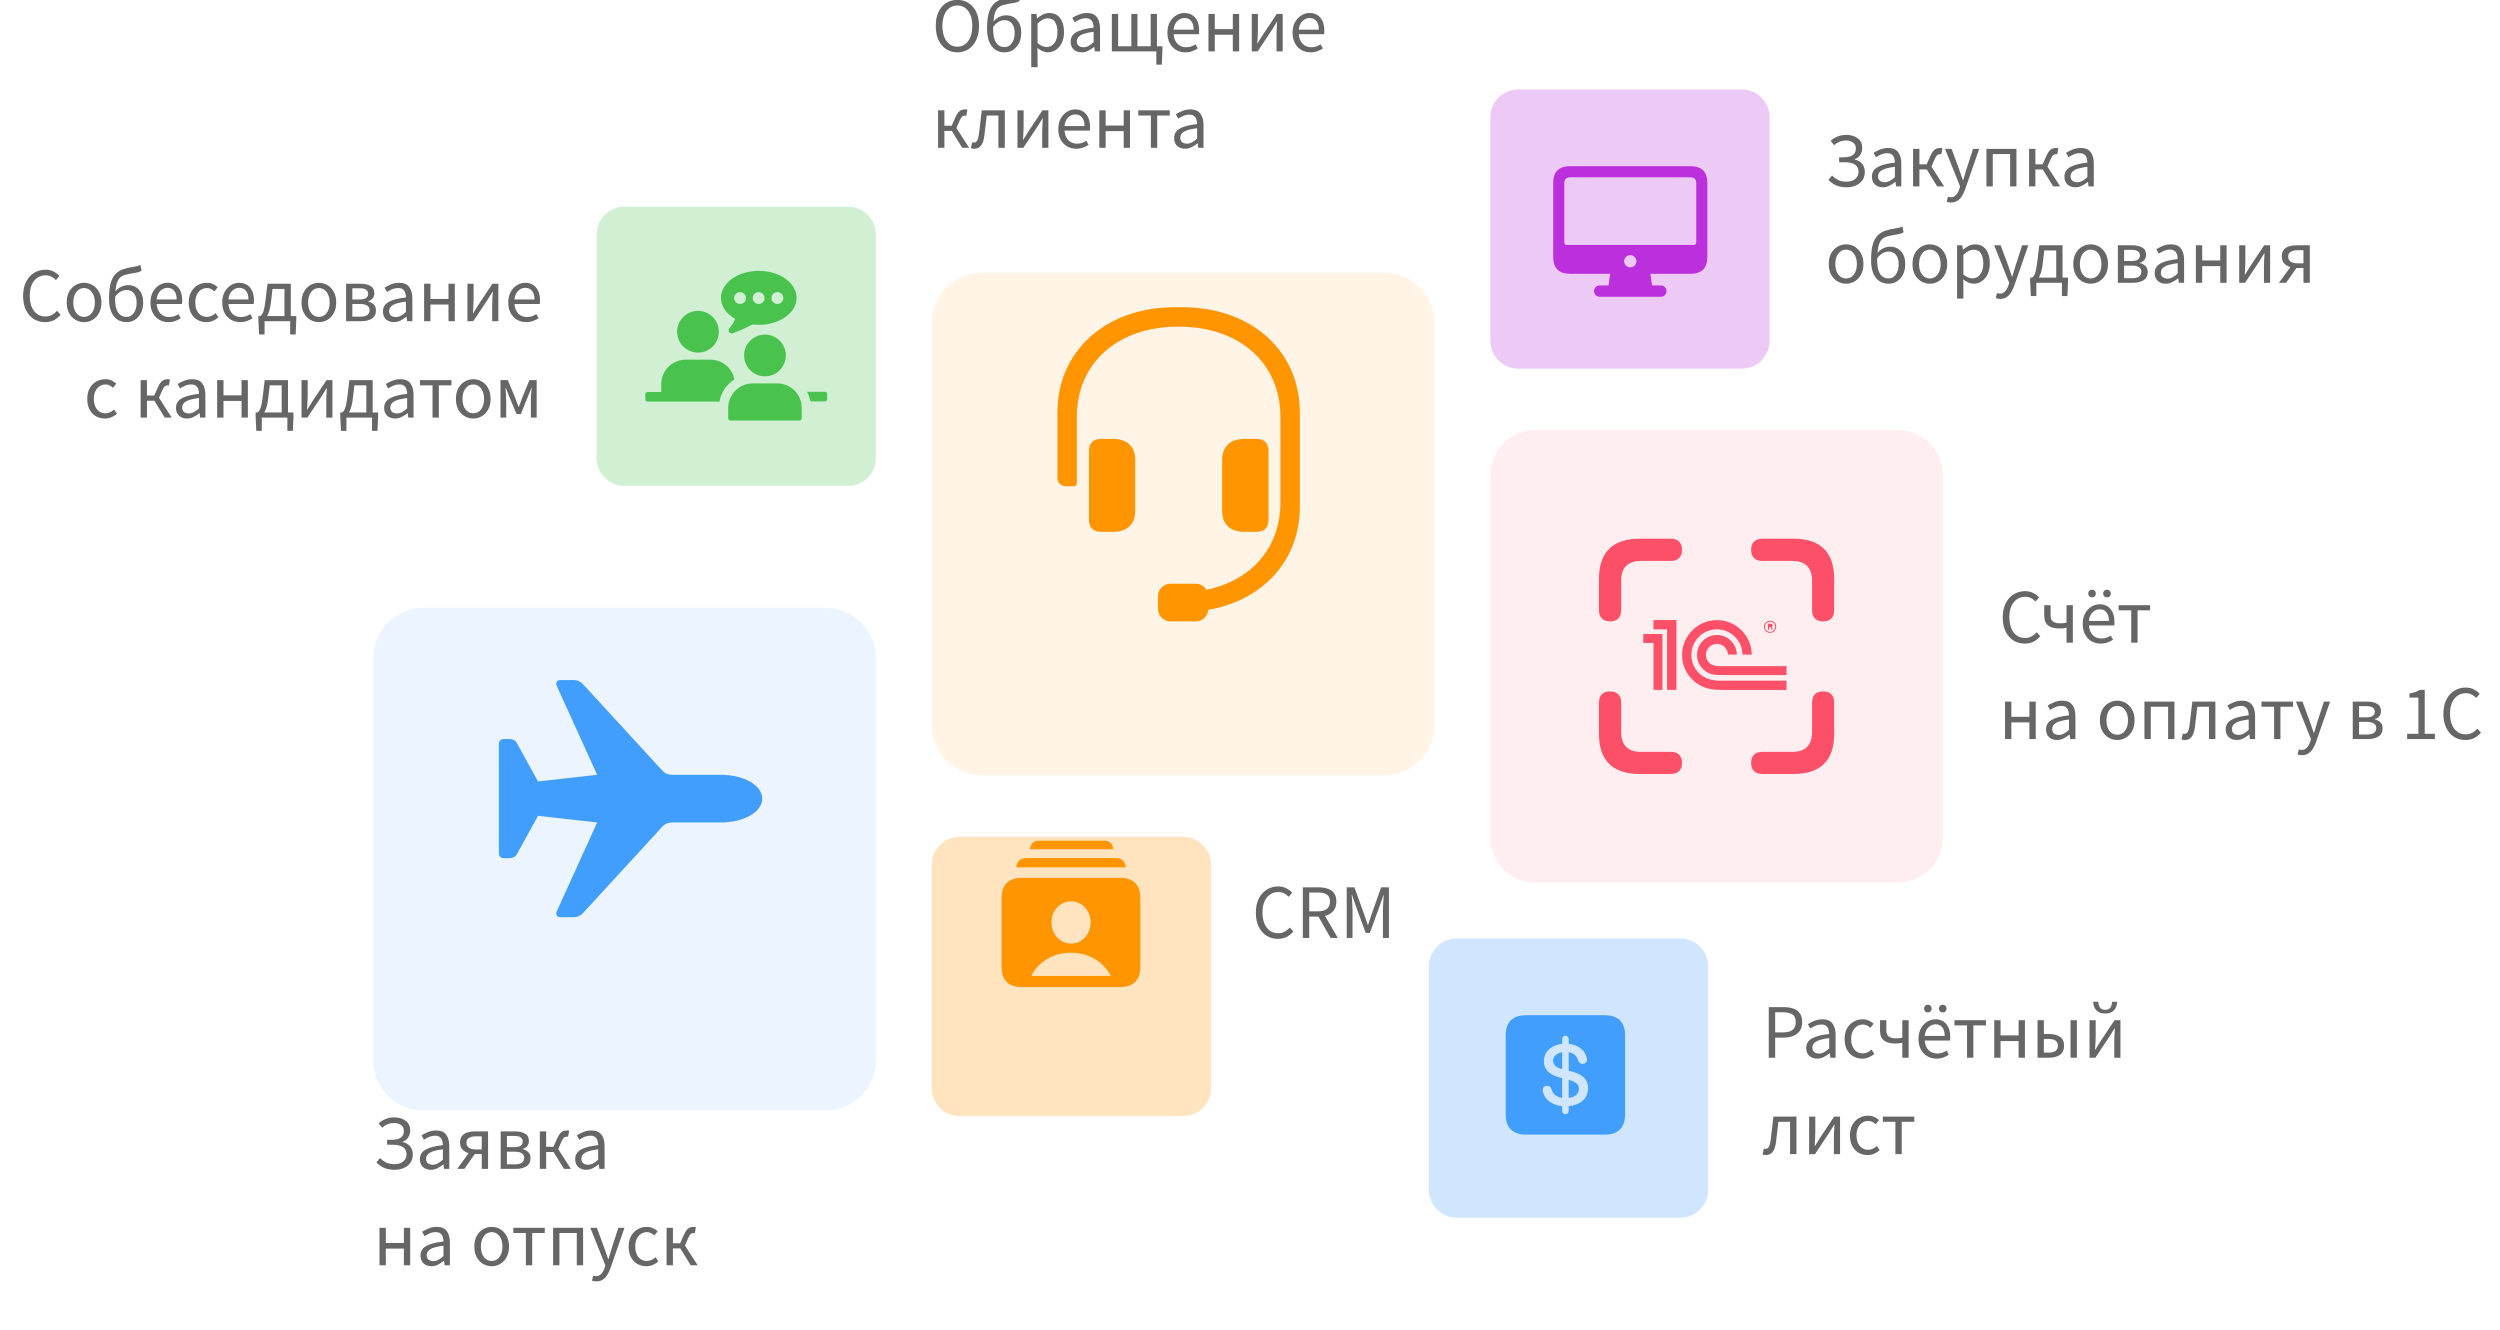 <svg width="389" height="207" viewBox="0 0 389 207" fill="none" xmlns="http://www.w3.org/2000/svg">
<g clip-path="url(#clip0_2184_9877)">
<g filter="url(#filter0_ddd_2184_9877)">
<path fill-rule="evenodd" clip-rule="evenodd" d="M65.889 84.309H128.468C132.788 84.309 136.291 87.811 136.291 92.131V154.71C136.291 159.031 132.788 162.533 128.468 162.533H65.889C61.569 162.533 58.066 159.031 58.066 154.71V92.131C58.066 87.811 61.569 84.309 65.889 84.309Z" fill="white"/>
<path fill-rule="evenodd" clip-rule="evenodd" d="M65.889 84.309H128.468C132.788 84.309 136.291 87.811 136.291 92.131V154.71C136.291 159.031 132.788 162.533 128.468 162.533H65.889C61.569 162.533 58.066 159.031 58.066 154.71V92.131C58.066 87.811 61.569 84.309 65.889 84.309Z" fill="#429EFC" fill-opacity="0.1"/>
</g>
<path d="M89.329 142.717C89.864 142.717 90.323 142.488 90.724 142.068L102.889 128.814C103.5 128.146 103.882 127.974 104.875 127.974H112.209C115.703 127.974 118.587 126.369 118.606 124.269C118.587 122.149 115.703 120.564 112.209 120.564H104.875C103.882 120.564 103.5 120.392 102.889 119.723L90.724 106.47C90.323 106.049 89.864 105.82 89.329 105.82H87.152C86.675 105.82 86.407 106.24 86.637 106.737L92.92 120.564L83.715 121.595L80.43 115.637C80.182 115.197 79.8 114.987 79.208 114.987H78.425C77.947 114.987 77.623 115.293 77.623 115.77V132.748C77.623 133.245 77.947 133.531 78.425 133.531H79.208C79.8 133.531 80.182 133.34 80.43 132.901L83.715 126.942L92.92 127.974L86.637 141.8C86.407 142.278 86.675 142.717 87.152 142.717H89.329Z" fill="#429EFC"/>
<path opacity="0.6" d="M61.402 182.023C60.834 182.023 60.318 181.935 59.854 181.759C59.398 181.575 58.97 181.279 58.57 180.871L59.134 180.187C59.486 180.531 59.834 180.779 60.178 180.931C60.53 181.075 60.934 181.147 61.39 181.147C61.734 181.147 62.046 181.087 62.326 180.967C62.606 180.847 62.83 180.671 62.998 180.439C63.166 180.207 63.25 179.927 63.25 179.599C63.25 179.095 63.062 178.723 62.686 178.483C62.318 178.243 61.798 178.123 61.126 178.123H60.238V177.355H60.886C61.574 177.355 62.07 177.239 62.374 177.007C62.686 176.775 62.842 176.439 62.842 175.999C62.842 175.583 62.694 175.271 62.398 175.063C62.11 174.847 61.746 174.739 61.306 174.739C60.938 174.739 60.598 174.807 60.286 174.943C59.974 175.071 59.698 175.247 59.458 175.471L58.918 174.799C59.198 174.519 59.55 174.295 59.974 174.127C60.398 173.951 60.85 173.863 61.33 173.863C62.066 173.863 62.666 174.043 63.13 174.403C63.594 174.755 63.826 175.247 63.826 175.879C63.826 176.295 63.722 176.663 63.514 176.983C63.314 177.295 63.026 177.519 62.65 177.655V177.703C63.106 177.791 63.482 178.003 63.778 178.339C64.082 178.667 64.234 179.103 64.234 179.647C64.234 180.151 64.106 180.579 63.85 180.931C63.602 181.283 63.262 181.555 62.83 181.747C62.406 181.931 61.93 182.023 61.402 182.023ZM67.039 182.023C66.551 182.023 66.143 181.879 65.815 181.591C65.495 181.295 65.335 180.887 65.335 180.367C65.335 179.727 65.619 179.239 66.187 178.903C66.763 178.559 67.671 178.319 68.911 178.183C68.911 177.935 68.875 177.699 68.803 177.475C68.739 177.251 68.619 177.071 68.443 176.935C68.275 176.791 68.031 176.719 67.711 176.719C67.375 176.719 67.059 176.783 66.763 176.911C66.467 177.039 66.203 177.183 65.971 177.343L65.587 176.659C65.859 176.483 66.191 176.315 66.583 176.155C66.983 175.987 67.415 175.903 67.879 175.903C68.591 175.903 69.107 176.123 69.427 176.563C69.747 176.995 69.907 177.575 69.907 178.303V181.879H69.091L69.007 181.183H68.971C68.699 181.407 68.399 181.603 68.071 181.771C67.751 181.939 67.407 182.023 67.039 182.023ZM67.327 181.231C67.607 181.231 67.871 181.163 68.119 181.027C68.367 180.891 68.631 180.699 68.911 180.451V178.831C67.943 178.951 67.263 179.131 66.871 179.371C66.487 179.611 66.295 179.919 66.295 180.295C66.295 180.623 66.395 180.863 66.595 181.015C66.795 181.159 67.039 181.231 67.327 181.231ZM74.958 181.879V179.575H73.878H73.866L72.258 181.879H71.142L72.918 179.443C72.55 179.331 72.234 179.143 71.97 178.879C71.714 178.607 71.586 178.239 71.586 177.775C71.586 177.343 71.686 177.003 71.886 176.755C72.086 176.499 72.358 176.319 72.702 176.215C73.054 176.103 73.446 176.047 73.878 176.047H75.942V181.879H74.958ZM74.046 178.855H74.958V176.815H74.046C73.59 176.815 73.23 176.895 72.966 177.055C72.71 177.207 72.582 177.455 72.582 177.799C72.582 178.143 72.71 178.407 72.966 178.591C73.23 178.767 73.59 178.855 74.046 178.855ZM77.906 181.879V176.047H80.15C80.79 176.047 81.306 176.163 81.698 176.395C82.098 176.619 82.298 176.995 82.298 177.523C82.298 177.843 82.21 178.111 82.034 178.327C81.866 178.535 81.63 178.683 81.326 178.771V178.807C81.654 178.887 81.938 179.035 82.178 179.251C82.426 179.467 82.55 179.787 82.55 180.211C82.55 180.787 82.334 181.211 81.902 181.483C81.47 181.747 80.918 181.879 80.246 181.879H77.906ZM78.878 178.495H79.982C80.47 178.495 80.818 178.419 81.026 178.267C81.234 178.107 81.338 177.891 81.338 177.619C81.338 177.347 81.234 177.135 81.026 176.983C80.826 176.831 80.502 176.755 80.054 176.755H78.878V178.495ZM78.878 181.171H80.138C80.618 181.171 80.974 181.083 81.206 180.907C81.446 180.723 81.566 180.471 81.566 180.151C81.566 179.855 81.442 179.623 81.194 179.455C80.946 179.287 80.574 179.203 80.078 179.203H78.878V181.171ZM84 181.879V176.047H84.984V178.447H86.112L86.688 177.151C86.848 176.799 87.004 176.535 87.156 176.359C87.308 176.175 87.472 176.055 87.648 175.999C87.824 175.935 88.016 175.903 88.224 175.903C88.352 175.903 88.464 175.923 88.56 175.963L88.392 176.887C88.344 176.871 88.28 176.863 88.2 176.863C88.048 176.863 87.908 176.907 87.78 176.995C87.652 177.083 87.508 177.303 87.348 177.655L86.856 178.807L88.836 181.879H87.756L86.136 179.251H84.984V181.879H84ZM91.203 182.023C90.715 182.023 90.307 181.879 89.979 181.591C89.659 181.295 89.499 180.887 89.499 180.367C89.499 179.727 89.783 179.239 90.351 178.903C90.927 178.559 91.835 178.319 93.075 178.183C93.075 177.935 93.039 177.699 92.967 177.475C92.903 177.251 92.783 177.071 92.607 176.935C92.439 176.791 92.195 176.719 91.875 176.719C91.539 176.719 91.223 176.783 90.927 176.911C90.631 177.039 90.367 177.183 90.135 177.343L89.751 176.659C90.023 176.483 90.355 176.315 90.747 176.155C91.147 175.987 91.579 175.903 92.043 175.903C92.755 175.903 93.271 176.123 93.591 176.563C93.911 176.995 94.071 177.575 94.071 178.303V181.879H93.255L93.171 181.183H93.135C92.863 181.407 92.563 181.603 92.235 181.771C91.915 181.939 91.571 182.023 91.203 182.023ZM91.491 181.231C91.771 181.231 92.035 181.163 92.283 181.027C92.531 180.891 92.795 180.699 93.075 180.451V178.831C92.107 178.951 91.427 179.131 91.035 179.371C90.651 179.611 90.459 179.919 90.459 180.295C90.459 180.623 90.559 180.863 90.759 181.015C90.959 181.159 91.203 181.231 91.491 181.231ZM59.05 196.879V191.047H60.034V193.411H62.842V191.047H63.826V196.879H62.842V194.287H60.034V196.879H59.05ZM67.133 197.023C66.645 197.023 66.237 196.879 65.909 196.591C65.589 196.295 65.429 195.887 65.429 195.367C65.429 194.727 65.713 194.239 66.281 193.903C66.857 193.559 67.765 193.319 69.005 193.183C69.005 192.935 68.969 192.699 68.897 192.475C68.833 192.251 68.713 192.071 68.537 191.935C68.369 191.791 68.125 191.719 67.805 191.719C67.469 191.719 67.153 191.783 66.857 191.911C66.561 192.039 66.297 192.183 66.065 192.343L65.681 191.659C65.953 191.483 66.285 191.315 66.677 191.155C67.077 190.987 67.509 190.903 67.973 190.903C68.685 190.903 69.201 191.123 69.521 191.563C69.841 191.995 70.001 192.575 70.001 193.303V196.879H69.185L69.101 196.183H69.065C68.793 196.407 68.493 196.603 68.165 196.771C67.845 196.939 67.501 197.023 67.133 197.023ZM67.421 196.231C67.701 196.231 67.965 196.163 68.213 196.027C68.461 195.891 68.725 195.699 69.005 195.451V193.831C68.037 193.951 67.357 194.131 66.965 194.371C66.581 194.611 66.389 194.919 66.389 195.295C66.389 195.623 66.489 195.863 66.689 196.015C66.889 196.159 67.133 196.231 67.421 196.231ZM76.506 197.023C76.034 197.023 75.59 196.903 75.174 196.663C74.766 196.423 74.434 196.075 74.178 195.619C73.93 195.163 73.806 194.615 73.806 193.975C73.806 193.319 73.93 192.763 74.178 192.307C74.434 191.851 74.766 191.503 75.174 191.263C75.59 191.023 76.034 190.903 76.506 190.903C76.986 190.903 77.43 191.023 77.838 191.263C78.246 191.503 78.574 191.851 78.822 192.307C79.078 192.763 79.206 193.319 79.206 193.975C79.206 194.615 79.078 195.163 78.822 195.619C78.574 196.075 78.246 196.423 77.838 196.663C77.43 196.903 76.986 197.023 76.506 197.023ZM76.506 196.207C77.01 196.207 77.414 196.003 77.718 195.595C78.03 195.179 78.186 194.639 78.186 193.975C78.186 193.303 78.03 192.759 77.718 192.343C77.414 191.927 77.01 191.719 76.506 191.719C76.01 191.719 75.606 191.927 75.294 192.343C74.982 192.759 74.826 193.303 74.826 193.975C74.826 194.639 74.982 195.179 75.294 195.595C75.606 196.003 76.01 196.207 76.506 196.207ZM81.827 196.879V191.851H79.871V191.047H84.767V191.851H82.811V196.879H81.827ZM86.062 196.879V191.047H90.73V196.879H89.746V191.851H87.046V196.879H86.062ZM92.791 199.387C92.663 199.387 92.539 199.375 92.419 199.351C92.307 199.327 92.203 199.299 92.107 199.267L92.299 198.487C92.363 198.503 92.435 198.519 92.515 198.535C92.595 198.559 92.671 198.571 92.743 198.571C93.071 198.571 93.343 198.451 93.559 198.211C93.775 197.979 93.943 197.683 94.063 197.323L94.195 196.891L91.855 191.047H92.875L94.063 194.275C94.151 194.523 94.243 194.791 94.339 195.079C94.443 195.367 94.539 195.647 94.627 195.919H94.675C94.763 195.655 94.847 195.379 94.927 195.091C95.007 194.803 95.087 194.531 95.167 194.275L96.211 191.047H97.171L94.975 197.359C94.839 197.743 94.675 198.087 94.483 198.391C94.299 198.695 94.067 198.935 93.787 199.111C93.515 199.295 93.183 199.387 92.791 199.387ZM100.554 197.023C100.042 197.023 99.578 196.903 99.162 196.663C98.746 196.423 98.418 196.075 98.178 195.619C97.938 195.163 97.818 194.615 97.818 193.975C97.818 193.319 97.946 192.763 98.202 192.307C98.466 191.851 98.81 191.503 99.234 191.263C99.666 191.023 100.13 190.903 100.626 190.903C101.01 190.903 101.338 190.971 101.61 191.107C101.89 191.243 102.13 191.403 102.33 191.587L101.826 192.235C101.658 192.083 101.478 191.959 101.286 191.863C101.102 191.767 100.894 191.719 100.662 191.719C100.31 191.719 99.994 191.815 99.714 192.007C99.442 192.191 99.226 192.455 99.066 192.799C98.914 193.135 98.838 193.527 98.838 193.975C98.838 194.639 99.002 195.179 99.33 195.595C99.666 196.003 100.102 196.207 100.638 196.207C100.91 196.207 101.162 196.151 101.394 196.039C101.626 195.919 101.83 195.779 102.006 195.619L102.438 196.279C102.174 196.511 101.882 196.695 101.562 196.831C101.242 196.959 100.906 197.023 100.554 197.023ZM103.722 196.879V191.047H104.706V193.447H105.834L106.41 192.151C106.57 191.799 106.726 191.535 106.878 191.359C107.03 191.175 107.194 191.055 107.37 190.999C107.546 190.935 107.738 190.903 107.946 190.903C108.074 190.903 108.186 190.923 108.282 190.963L108.114 191.887C108.066 191.871 108.002 191.863 107.922 191.863C107.77 191.863 107.63 191.907 107.502 191.995C107.374 192.083 107.23 192.303 107.07 192.655L106.578 193.807L108.558 196.879H107.478L105.858 194.251H104.706V196.879H103.722Z" fill="black"/>
<g filter="url(#filter1_ddd_2184_9877)">
<path fill-rule="evenodd" clip-rule="evenodd" d="M152.803 32.159H215.382C219.703 32.159 223.205 35.661 223.205 39.982V102.561C223.205 106.881 219.703 110.383 215.382 110.383H152.803C148.483 110.383 144.98 106.881 144.98 102.561V39.982C144.98 35.661 148.483 32.159 152.803 32.159Z" fill="white"/>
<path fill-rule="evenodd" clip-rule="evenodd" d="M152.803 32.159H215.382C219.703 32.159 223.205 35.661 223.205 39.982V102.561C223.205 106.881 219.703 110.383 215.382 110.383H152.803C148.483 110.383 144.98 106.881 144.98 102.561V39.982C144.98 35.661 148.483 32.159 152.803 32.159Z" fill="#FF9501" fill-opacity="0.1"/>
</g>
<path fill-rule="evenodd" clip-rule="evenodd" d="M184.016 47.804C194.389 47.804 201.979 54.252 202.247 63.673L202.255 64.19V78.838C202.255 87.272 196.453 93.425 187.998 94.89C187.921 95.899 187.077 96.694 186.048 96.694H182.137C181.057 96.694 180.181 95.819 180.181 94.739V92.783C180.181 91.703 181.057 90.828 182.137 90.828H186.048C186.759 90.828 187.382 91.207 187.724 91.775C194.701 90.316 199.237 85.258 199.237 78.112V64.916C199.237 56.379 192.763 50.822 183.386 50.822C174.189 50.822 167.803 56.167 167.561 64.427L167.554 64.916V75.209C167.554 75.448 167.435 75.607 167.229 75.654L167.096 75.668H165.912C165.182 75.668 164.643 75.242 164.55 74.605L164.536 74.407V64.19C164.536 54.662 171.942 48.044 182.212 47.811L182.775 47.804H184.016ZM173.188 68.296C175.268 68.296 176.509 69.359 176.634 71.224L176.645 71.543V79.507C176.645 81.46 175.513 82.626 173.527 82.743L173.188 82.753H171.335C170.218 82.753 169.546 82.193 169.455 81.165L169.445 80.92V70.149C169.445 69.031 170.037 68.392 171.085 68.306L171.335 68.296H173.188ZM197.374 69.899C197.281 68.856 196.592 68.296 195.475 68.296H193.622L193.283 68.306C191.297 68.423 190.166 69.589 190.166 71.543V79.507L190.176 79.825C190.301 81.69 191.542 82.753 193.622 82.753H195.475L195.725 82.743C196.775 82.658 197.385 82.019 197.385 80.92V70.149L197.374 69.899Z" fill="#FF9501"/>
<path opacity="0.6" d="M148.964 8.144C148.308 8.144 147.724 7.976 147.212 7.64C146.708 7.304 146.312 6.828 146.024 6.212C145.744 5.596 145.604 4.868 145.604 4.028C145.604 3.188 145.744 2.468 146.024 1.868C146.312 1.26 146.708 0.796 147.212 0.476C147.724 0.148 148.308 -0.016 148.964 -0.016C149.628 -0.016 150.212 0.148 150.716 0.476C151.22 0.796 151.616 1.26 151.904 1.868C152.192 2.468 152.336 3.188 152.336 4.028C152.336 4.868 152.192 5.596 151.904 6.212C151.616 6.828 151.22 7.304 150.716 7.64C150.212 7.976 149.628 8.144 148.964 8.144ZM148.964 7.268C149.436 7.268 149.844 7.136 150.188 6.872C150.54 6.6 150.812 6.224 151.004 5.744C151.196 5.256 151.292 4.684 151.292 4.028C151.292 3.052 151.08 2.28 150.656 1.712C150.232 1.144 149.668 0.86 148.964 0.86C148.26 0.86 147.696 1.144 147.272 1.712C146.848 2.28 146.636 3.052 146.636 4.028C146.636 4.684 146.732 5.256 146.924 5.744C147.116 6.224 147.388 6.6 147.74 6.872C148.092 7.136 148.5 7.268 148.964 7.268ZM154.533 4.652C154.533 5.5 154.685 6.16 154.989 6.632C155.293 7.096 155.741 7.328 156.333 7.328C156.781 7.328 157.149 7.124 157.437 6.716C157.733 6.3 157.881 5.764 157.881 5.108C157.881 4.508 157.745 4.032 157.473 3.68C157.201 3.32 156.813 3.14 156.309 3.14C156.029 3.14 155.737 3.216 155.433 3.368C155.129 3.52 154.829 3.796 154.533 4.196C154.533 4.268 154.533 4.344 154.533 4.424C154.533 4.496 154.533 4.572 154.533 4.652ZM156.333 8.144C155.461 8.144 154.785 7.824 154.305 7.184C153.825 6.544 153.585 5.636 153.585 4.46C153.585 3.476 153.669 2.68 153.837 2.072C154.013 1.464 154.261 0.996 154.581 0.668C154.901 0.332 155.285 0.084 155.733 -0.076C156.189 -0.236 156.693 -0.356 157.245 -0.436C157.573 -0.484 157.813 -0.528 157.965 -0.568C158.117 -0.616 158.281 -0.68 158.457 -0.76L158.649 0.14C158.497 0.244 158.321 0.324 158.121 0.38C157.921 0.428 157.697 0.472 157.449 0.512C156.985 0.584 156.581 0.664 156.237 0.752C155.893 0.832 155.605 0.964 155.373 1.148C155.149 1.324 154.973 1.588 154.845 1.94C154.717 2.284 154.629 2.756 154.581 3.356C154.837 3.036 155.137 2.796 155.481 2.636C155.833 2.468 156.193 2.384 156.561 2.384C157.249 2.384 157.809 2.624 158.241 3.104C158.681 3.584 158.901 4.252 158.901 5.108C158.901 5.724 158.785 6.26 158.553 6.716C158.321 7.172 158.009 7.524 157.617 7.772C157.233 8.02 156.805 8.144 156.333 8.144ZM160.461 10.46V2.168H161.277L161.361 2.84H161.397C161.661 2.616 161.949 2.424 162.261 2.264C162.581 2.104 162.913 2.024 163.257 2.024C164.009 2.024 164.581 2.296 164.973 2.84C165.365 3.376 165.561 4.096 165.561 5C165.561 5.656 165.441 6.22 165.201 6.692C164.969 7.164 164.661 7.524 164.277 7.772C163.901 8.02 163.489 8.144 163.041 8.144C162.769 8.144 162.497 8.084 162.225 7.964C161.961 7.844 161.693 7.68 161.421 7.472L161.445 8.492V10.46H160.461ZM162.873 7.316C163.353 7.316 163.749 7.112 164.061 6.704C164.381 6.288 164.541 5.72 164.541 5C164.541 4.36 164.421 3.844 164.181 3.452C163.949 3.052 163.557 2.852 163.005 2.852C162.757 2.852 162.505 2.92 162.249 3.056C162.001 3.192 161.733 3.388 161.445 3.644V6.704C161.709 6.928 161.965 7.088 162.213 7.184C162.461 7.272 162.681 7.316 162.873 7.316ZM168.297 8.144C167.809 8.144 167.401 8 167.073 7.712C166.753 7.416 166.593 7.008 166.593 6.488C166.593 5.848 166.877 5.36 167.445 5.024C168.021 4.68 168.929 4.44 170.169 4.304C170.169 4.056 170.133 3.82 170.061 3.596C169.997 3.372 169.877 3.192 169.701 3.056C169.533 2.912 169.289 2.84 168.969 2.84C168.633 2.84 168.317 2.904 168.021 3.032C167.725 3.16 167.461 3.304 167.229 3.464L166.845 2.78C167.117 2.604 167.449 2.436 167.841 2.276C168.241 2.108 168.673 2.024 169.137 2.024C169.849 2.024 170.365 2.244 170.685 2.684C171.005 3.116 171.165 3.696 171.165 4.424V8H170.349L170.265 7.304H170.229C169.957 7.528 169.657 7.724 169.329 7.892C169.009 8.06 168.665 8.144 168.297 8.144ZM168.585 7.352C168.865 7.352 169.129 7.284 169.377 7.148C169.625 7.012 169.889 6.82 170.169 6.572V4.952C169.201 5.072 168.521 5.252 168.129 5.492C167.745 5.732 167.553 6.04 167.553 6.416C167.553 6.744 167.653 6.984 167.853 7.136C168.053 7.28 168.297 7.352 168.585 7.352ZM173 8V2.168H173.984V7.196H176.036V2.168H176.984V7.196H179.048V2.168H180.02V7.196H180.872V7.82L180.776 10.064H179.924V8H173ZM184.446 8.144C183.926 8.144 183.454 8.024 183.03 7.784C182.606 7.536 182.27 7.184 182.022 6.728C181.774 6.272 181.65 5.728 181.65 5.096C181.65 4.456 181.774 3.908 182.022 3.452C182.278 2.996 182.606 2.644 183.006 2.396C183.406 2.148 183.826 2.024 184.266 2.024C185.01 2.024 185.582 2.272 185.982 2.768C186.39 3.264 186.594 3.928 186.594 4.76C186.594 4.864 186.59 4.968 186.582 5.072C186.582 5.168 186.574 5.252 186.558 5.324H182.622C182.662 5.94 182.854 6.432 183.198 6.8C183.55 7.168 184.006 7.352 184.566 7.352C184.846 7.352 185.102 7.312 185.334 7.232C185.574 7.144 185.802 7.032 186.018 6.896L186.366 7.544C186.118 7.704 185.834 7.844 185.514 7.964C185.202 8.084 184.846 8.144 184.446 8.144ZM182.61 4.616H185.73C185.73 4.024 185.602 3.576 185.346 3.272C185.098 2.96 184.746 2.804 184.29 2.804C183.882 2.804 183.514 2.964 183.186 3.284C182.866 3.596 182.674 4.04 182.61 4.616ZM188.035 8V2.168H189.019V4.532H191.827V2.168H192.811V8H191.827V5.408H189.019V8H188.035ZM194.773 8V2.168H195.733V4.592C195.733 4.904 195.721 5.248 195.697 5.624C195.681 5.992 195.661 6.364 195.637 6.74H195.685C195.797 6.556 195.925 6.348 196.069 6.116C196.221 5.876 196.349 5.668 196.453 5.492L198.661 2.168H199.585V8H198.625V5.576C198.625 5.264 198.633 4.92 198.649 4.544C198.673 4.168 198.697 3.792 198.721 3.416H198.673C198.569 3.592 198.441 3.8 198.289 4.04C198.137 4.28 198.009 4.488 197.905 4.664L195.685 8H194.773ZM203.922 8.144C203.402 8.144 202.93 8.024 202.506 7.784C202.082 7.536 201.746 7.184 201.498 6.728C201.25 6.272 201.126 5.728 201.126 5.096C201.126 4.456 201.25 3.908 201.498 3.452C201.754 2.996 202.082 2.644 202.482 2.396C202.882 2.148 203.302 2.024 203.742 2.024C204.486 2.024 205.058 2.272 205.458 2.768C205.866 3.264 206.07 3.928 206.07 4.76C206.07 4.864 206.066 4.968 206.058 5.072C206.058 5.168 206.05 5.252 206.034 5.324H202.098C202.138 5.94 202.33 6.432 202.674 6.8C203.026 7.168 203.482 7.352 204.042 7.352C204.322 7.352 204.578 7.312 204.81 7.232C205.05 7.144 205.278 7.032 205.494 6.896L205.842 7.544C205.594 7.704 205.31 7.844 204.99 7.964C204.678 8.084 204.322 8.144 203.922 8.144ZM202.086 4.616H205.206C205.206 4.024 205.078 3.576 204.822 3.272C204.574 2.96 204.222 2.804 203.766 2.804C203.358 2.804 202.99 2.964 202.662 3.284C202.342 3.596 202.15 4.04 202.086 4.616ZM145.964 23V17.168H146.948V19.568H148.076L148.652 18.272C148.812 17.92 148.968 17.656 149.12 17.48C149.272 17.296 149.436 17.176 149.612 17.12C149.788 17.056 149.98 17.024 150.188 17.024C150.316 17.024 150.428 17.044 150.524 17.084L150.356 18.008C150.308 17.992 150.244 17.984 150.164 17.984C150.012 17.984 149.872 18.028 149.744 18.116C149.616 18.204 149.472 18.424 149.312 18.776L148.82 19.928L150.8 23H149.72L148.1 20.372H146.948V23H145.964ZM151.605 23.144C151.501 23.144 151.409 23.136 151.329 23.12C151.249 23.104 151.165 23.08 151.077 23.048L151.269 22.136C151.309 22.144 151.349 22.156 151.389 22.172C151.429 22.18 151.477 22.184 151.533 22.184C151.741 22.184 151.909 22.088 152.037 21.896C152.165 21.696 152.257 21.38 152.313 20.948C152.393 20.316 152.469 19.688 152.541 19.064C152.613 18.432 152.685 17.8 152.757 17.168H156.345V23H155.349V17.972H153.537C153.481 18.508 153.417 19.048 153.345 19.592C153.281 20.128 153.217 20.664 153.153 21.2C152.985 22.496 152.469 23.144 151.605 23.144ZM158.316 23V17.168H159.276V19.592C159.276 19.904 159.264 20.248 159.24 20.624C159.224 20.992 159.204 21.364 159.18 21.74H159.228C159.34 21.556 159.468 21.348 159.612 21.116C159.764 20.876 159.892 20.668 159.996 20.492L162.204 17.168H163.128V23H162.168V20.576C162.168 20.264 162.176 19.92 162.192 19.544C162.216 19.168 162.24 18.792 162.264 18.416H162.216C162.112 18.592 161.984 18.8 161.832 19.04C161.68 19.28 161.552 19.488 161.448 19.664L159.228 23H158.316ZM167.465 23.144C166.945 23.144 166.473 23.024 166.049 22.784C165.625 22.536 165.289 22.184 165.041 21.728C164.793 21.272 164.669 20.728 164.669 20.096C164.669 19.456 164.793 18.908 165.041 18.452C165.297 17.996 165.625 17.644 166.025 17.396C166.425 17.148 166.845 17.024 167.285 17.024C168.029 17.024 168.601 17.272 169.001 17.768C169.409 18.264 169.613 18.928 169.613 19.76C169.613 19.864 169.609 19.968 169.601 20.072C169.601 20.168 169.593 20.252 169.577 20.324H165.641C165.681 20.94 165.873 21.432 166.217 21.8C166.569 22.168 167.025 22.352 167.585 22.352C167.865 22.352 168.121 22.312 168.353 22.232C168.593 22.144 168.821 22.032 169.037 21.896L169.385 22.544C169.137 22.704 168.853 22.844 168.533 22.964C168.221 23.084 167.865 23.144 167.465 23.144ZM165.629 19.616H168.749C168.749 19.024 168.621 18.576 168.365 18.272C168.117 17.96 167.765 17.804 167.309 17.804C166.901 17.804 166.533 17.964 166.205 18.284C165.885 18.596 165.693 19.04 165.629 19.616ZM171.054 23V17.168H172.038V19.532H174.846V17.168H175.83V23H174.846V20.408H172.038V23H171.054ZM179.077 23V17.972H177.121V17.168H182.017V17.972H180.061V23H179.077ZM184.398 23.144C183.91 23.144 183.502 23 183.174 22.712C182.854 22.416 182.694 22.008 182.694 21.488C182.694 20.848 182.978 20.36 183.546 20.024C184.122 19.68 185.03 19.44 186.27 19.304C186.27 19.056 186.234 18.82 186.162 18.596C186.098 18.372 185.978 18.192 185.802 18.056C185.634 17.912 185.39 17.84 185.07 17.84C184.734 17.84 184.418 17.904 184.122 18.032C183.826 18.16 183.562 18.304 183.33 18.464L182.946 17.78C183.218 17.604 183.55 17.436 183.942 17.276C184.342 17.108 184.774 17.024 185.238 17.024C185.95 17.024 186.466 17.244 186.786 17.684C187.106 18.116 187.266 18.696 187.266 19.424V23H186.45L186.366 22.304H186.33C186.058 22.528 185.758 22.724 185.43 22.892C185.11 23.06 184.766 23.144 184.398 23.144ZM184.686 22.352C184.966 22.352 185.23 22.284 185.478 22.148C185.726 22.012 185.99 21.82 186.27 21.572V19.952C185.302 20.072 184.622 20.252 184.23 20.492C183.846 20.732 183.654 21.04 183.654 21.416C183.654 21.744 183.754 21.984 183.954 22.136C184.154 22.28 184.398 22.352 184.686 22.352Z" fill="black"/>
<path fill-rule="evenodd" clip-rule="evenodd" d="M238.939 66.925H295.26C299.148 66.925 302.3 70.077 302.3 73.965V130.286C302.3 134.175 299.148 137.327 295.26 137.327H238.939C235.05 137.327 231.898 134.175 231.898 130.286V73.965C231.898 70.077 235.05 66.925 238.939 66.925Z" fill="white"/>
<path fill-rule="evenodd" clip-rule="evenodd" d="M238.939 66.925H295.26C299.148 66.925 302.3 70.077 302.3 73.965V130.286C302.3 134.175 299.148 137.327 295.26 137.327H238.939C235.05 137.327 231.898 134.175 231.898 130.286V73.965C231.898 70.077 235.05 66.925 238.939 66.925Z" fill="#FC5069" fill-opacity="0.1"/>
<path d="M250.516 107.584C251.628 107.584 252.258 108.213 252.258 109.326V113.944C252.258 115.959 253.328 116.988 255.259 116.988H259.982C261.094 116.988 261.724 117.596 261.724 118.709C261.724 119.822 261.094 120.43 259.982 120.43H255.133C250.936 120.43 248.795 118.331 248.795 114.175V109.326C248.795 108.213 249.403 107.584 250.516 107.584ZM283.678 107.584C284.79 107.584 285.399 108.213 285.399 109.326V114.175C285.399 118.331 283.279 120.43 279.081 120.43H274.233C273.099 120.43 272.47 119.822 272.47 118.709C272.47 117.596 273.099 116.988 274.233 116.988H278.955C280.865 116.988 281.957 115.959 281.957 113.944V109.326C281.957 108.213 282.544 107.584 283.678 107.584ZM267.153 96.487C270.02 96.487 272.373 98.726 272.559 101.546L272.57 101.851H271.132C271.102 99.681 269.329 97.924 267.153 97.924C264.957 97.924 263.172 99.711 263.172 101.906C263.172 103.506 264.122 104.886 265.486 105.517C265.563 105.553 265.866 105.664 265.94 105.686C266.331 105.799 266.828 105.875 267.259 105.903C267.388 105.912 267.962 105.917 268.094 105.917H277.981V107.349H268.077C267.894 107.348 267.268 107.342 267.089 107.328C266.56 107.288 265.967 107.192 265.484 107.048C265.334 107.002 264.895 106.836 264.589 106.674C262.892 105.758 261.734 103.966 261.734 101.906C261.734 98.918 264.165 96.487 267.153 96.487ZM258.676 98.651V107.344H257.284V100.043H255.695V98.651H258.676ZM260.848 96.479V107.344H259.4V97.927H257.284V96.479H260.848ZM267.153 98.81C268.76 98.81 270.079 100.034 270.232 101.601L270.246 101.851H268.864C268.834 100.929 268.08 100.192 267.153 100.192C266.205 100.192 265.439 100.959 265.439 101.906C265.439 102.557 265.802 103.122 266.337 103.411C266.413 103.453 266.582 103.517 266.762 103.565C266.922 103.602 267.17 103.627 267.341 103.642C267.442 103.65 267.99 103.654 268.094 103.654H277.98V105.037H268.052C267.934 105.034 267.374 105.03 267.259 105.02C266.949 104.998 266.567 104.946 266.283 104.872C266.2 104.85 265.909 104.755 265.754 104.664C264.747 104.154 264.056 103.112 264.056 101.906C264.056 100.196 265.442 98.81 267.153 98.81ZM275.422 96.581C275.96 96.581 276.376 96.996 276.376 97.518C276.376 98.04 275.96 98.472 275.422 98.472C274.901 98.472 274.469 98.04 274.469 97.518C274.469 96.996 274.901 96.581 275.422 96.581ZM275.422 96.732C274.992 96.732 274.621 97.08 274.621 97.518C274.621 97.98 274.992 98.318 275.422 98.318C275.853 98.318 276.222 97.98 276.222 97.518C276.222 97.08 275.853 96.732 275.422 96.732ZM275.505 97.049C275.596 97.049 275.816 97.08 275.816 97.322C275.816 97.381 275.801 97.481 275.649 97.534C275.77 97.572 275.785 97.669 275.785 97.775C275.797 97.883 275.791 97.927 275.804 97.958L275.823 97.987H275.649C275.612 97.965 275.612 97.935 275.612 97.775C275.612 97.709 275.601 97.638 275.497 97.612L275.399 97.602H275.263V97.987H275.09V97.049H275.505ZM279.081 83.821C283.279 83.821 285.399 85.941 285.399 90.077V94.926C285.399 96.059 284.811 96.689 283.678 96.689C282.565 96.689 281.957 96.059 281.957 94.926V90.308C281.957 88.313 280.865 87.285 278.955 87.285H274.233C273.099 87.285 272.47 86.655 272.47 85.564C272.47 84.451 273.099 83.821 274.233 83.821H279.081ZM259.982 83.821C261.094 83.821 261.724 84.451 261.724 85.564C261.724 86.655 261.094 87.285 259.982 87.285H255.259C253.328 87.285 252.258 88.313 252.258 90.308V94.926C252.258 96.059 251.649 96.689 250.516 96.689C249.424 96.689 248.795 96.059 248.795 94.926V90.077C248.795 85.941 250.936 83.821 255.133 83.821H259.982Z" fill="#FC5069"/>
<path opacity="0.6" d="M315.056 100.144C314.4 100.144 313.812 99.984 313.292 99.664C312.78 99.336 312.372 98.868 312.068 98.26C311.772 97.652 311.624 96.92 311.624 96.064C311.624 95.216 311.776 94.488 312.08 93.88C312.384 93.272 312.8 92.804 313.328 92.476C313.856 92.148 314.452 91.984 315.116 91.984C315.596 91.984 316.02 92.084 316.388 92.284C316.756 92.476 317.052 92.7 317.276 92.956L316.736 93.604C316.528 93.38 316.292 93.2 316.028 93.064C315.764 92.928 315.464 92.86 315.128 92.86C314.632 92.86 314.196 92.992 313.82 93.256C313.452 93.512 313.164 93.876 312.956 94.348C312.756 94.82 312.656 95.384 312.656 96.04C312.656 96.696 312.756 97.268 312.956 97.756C313.156 98.236 313.436 98.608 313.796 98.872C314.164 99.136 314.596 99.268 315.092 99.268C315.468 99.268 315.804 99.188 316.1 99.028C316.396 98.868 316.668 98.652 316.916 98.38L317.468 99.004C317.156 99.364 316.804 99.644 316.412 99.844C316.02 100.044 315.568 100.144 315.056 100.144ZM321.551 100V97.672C321.351 97.712 321.175 97.744 321.023 97.768C320.871 97.784 320.667 97.792 320.411 97.792C319.675 97.792 319.103 97.636 318.695 97.324C318.287 97.012 318.083 96.492 318.083 95.764V94.168H319.067V95.764C319.067 96.196 319.187 96.508 319.427 96.7C319.675 96.892 320.067 96.988 320.603 96.988C320.779 96.988 320.939 96.98 321.083 96.964C321.227 96.94 321.383 96.912 321.551 96.88V94.168H322.535V100H321.551ZM326.864 100.144C326.344 100.144 325.872 100.024 325.448 99.784C325.024 99.536 324.688 99.184 324.44 98.728C324.192 98.272 324.068 97.728 324.068 97.096C324.068 96.456 324.192 95.908 324.44 95.452C324.696 94.996 325.024 94.644 325.424 94.396C325.824 94.148 326.244 94.024 326.684 94.024C327.428 94.024 328 94.272 328.4 94.768C328.808 95.264 329.012 95.928 329.012 96.76C329.012 96.864 329.008 96.968 329 97.072C329 97.168 328.992 97.252 328.976 97.324H325.04C325.08 97.94 325.272 98.432 325.616 98.8C325.968 99.168 326.424 99.352 326.984 99.352C327.264 99.352 327.52 99.312 327.752 99.232C327.992 99.144 328.22 99.032 328.436 98.896L328.784 99.544C328.536 99.704 328.252 99.844 327.932 99.964C327.62 100.084 327.264 100.144 326.864 100.144ZM325.028 96.616H328.148C328.148 96.024 328.02 95.576 327.764 95.272C327.516 94.96 327.164 94.804 326.708 94.804C326.3 94.804 325.932 94.964 325.604 95.284C325.284 95.596 325.092 96.04 325.028 96.616ZM325.532 92.956C325.356 92.956 325.212 92.9 325.1 92.788C324.988 92.668 324.932 92.524 324.932 92.356C324.932 92.188 324.988 92.048 325.1 91.936C325.212 91.816 325.356 91.756 325.532 91.756C325.7 91.756 325.84 91.816 325.952 91.936C326.064 92.048 326.12 92.188 326.12 92.356C326.12 92.524 326.064 92.668 325.952 92.788C325.84 92.9 325.7 92.956 325.532 92.956ZM327.836 92.956C327.668 92.956 327.528 92.9 327.416 92.788C327.304 92.668 327.248 92.524 327.248 92.356C327.248 92.188 327.304 92.048 327.416 91.936C327.528 91.816 327.668 91.756 327.836 91.756C328.012 91.756 328.156 91.816 328.268 91.936C328.38 92.048 328.436 92.188 328.436 92.356C328.436 92.524 328.38 92.668 328.268 92.788C328.156 92.9 328.012 92.956 327.836 92.956ZM331.62 100V94.972H329.664V94.168H334.56V94.972H332.604V100H331.62ZM311.984 115V109.168H312.968V111.532H315.776V109.168H316.76V115H315.776V112.408H312.968V115H311.984ZM320.066 115.144C319.578 115.144 319.17 115 318.842 114.712C318.522 114.416 318.362 114.008 318.362 113.488C318.362 112.848 318.646 112.36 319.214 112.024C319.79 111.68 320.698 111.44 321.938 111.304C321.938 111.056 321.902 110.82 321.83 110.596C321.766 110.372 321.646 110.192 321.47 110.056C321.302 109.912 321.058 109.84 320.738 109.84C320.402 109.84 320.086 109.904 319.79 110.032C319.494 110.16 319.23 110.304 318.998 110.464L318.614 109.78C318.886 109.604 319.218 109.436 319.61 109.276C320.01 109.108 320.442 109.024 320.906 109.024C321.618 109.024 322.134 109.244 322.454 109.684C322.774 110.116 322.934 110.696 322.934 111.424V115H322.118L322.034 114.304H321.998C321.726 114.528 321.426 114.724 321.098 114.892C320.778 115.06 320.434 115.144 320.066 115.144ZM320.354 114.352C320.634 114.352 320.898 114.284 321.146 114.148C321.394 114.012 321.658 113.82 321.938 113.572V111.952C320.97 112.072 320.29 112.252 319.898 112.492C319.514 112.732 319.322 113.04 319.322 113.416C319.322 113.744 319.422 113.984 319.622 114.136C319.822 114.28 320.066 114.352 320.354 114.352ZM329.44 115.144C328.968 115.144 328.524 115.024 328.108 114.784C327.7 114.544 327.368 114.196 327.112 113.74C326.864 113.284 326.74 112.736 326.74 112.096C326.74 111.44 326.864 110.884 327.112 110.428C327.368 109.972 327.7 109.624 328.108 109.384C328.524 109.144 328.968 109.024 329.44 109.024C329.92 109.024 330.364 109.144 330.772 109.384C331.18 109.624 331.508 109.972 331.756 110.428C332.012 110.884 332.14 111.44 332.14 112.096C332.14 112.736 332.012 113.284 331.756 113.74C331.508 114.196 331.18 114.544 330.772 114.784C330.364 115.024 329.92 115.144 329.44 115.144ZM329.44 114.328C329.944 114.328 330.348 114.124 330.652 113.716C330.964 113.3 331.12 112.76 331.12 112.096C331.12 111.424 330.964 110.88 330.652 110.464C330.348 110.048 329.944 109.84 329.44 109.84C328.944 109.84 328.54 110.048 328.228 110.464C327.916 110.88 327.76 111.424 327.76 112.096C327.76 112.76 327.916 113.3 328.228 113.716C328.54 114.124 328.944 114.328 329.44 114.328ZM333.675 115V109.168H338.343V115H337.359V109.972H334.659V115H333.675ZM339.972 115.144C339.868 115.144 339.776 115.136 339.696 115.12C339.616 115.104 339.532 115.08 339.444 115.048L339.636 114.136C339.676 114.144 339.716 114.156 339.756 114.172C339.796 114.18 339.844 114.184 339.9 114.184C340.108 114.184 340.276 114.088 340.404 113.896C340.532 113.696 340.624 113.38 340.68 112.948C340.76 112.316 340.836 111.688 340.908 111.064C340.98 110.432 341.052 109.8 341.124 109.168H344.712V115H343.716V109.972H341.904C341.848 110.508 341.784 111.048 341.712 111.592C341.648 112.128 341.584 112.664 341.52 113.2C341.352 114.496 340.836 115.144 339.972 115.144ZM348.027 115.144C347.539 115.144 347.131 115 346.803 114.712C346.483 114.416 346.323 114.008 346.323 113.488C346.323 112.848 346.607 112.36 347.175 112.024C347.751 111.68 348.659 111.44 349.899 111.304C349.899 111.056 349.863 110.82 349.791 110.596C349.727 110.372 349.607 110.192 349.431 110.056C349.263 109.912 349.019 109.84 348.699 109.84C348.363 109.84 348.047 109.904 347.751 110.032C347.455 110.16 347.191 110.304 346.959 110.464L346.575 109.78C346.847 109.604 347.179 109.436 347.571 109.276C347.971 109.108 348.403 109.024 348.867 109.024C349.579 109.024 350.095 109.244 350.415 109.684C350.735 110.116 350.895 110.696 350.895 111.424V115H350.079L349.995 114.304H349.959C349.687 114.528 349.387 114.724 349.059 114.892C348.739 115.06 348.395 115.144 348.027 115.144ZM348.315 114.352C348.595 114.352 348.859 114.284 349.107 114.148C349.355 114.012 349.619 113.82 349.899 113.572V111.952C348.931 112.072 348.251 112.252 347.859 112.492C347.475 112.732 347.283 113.04 347.283 113.416C347.283 113.744 347.383 113.984 347.583 114.136C347.783 114.28 348.027 114.352 348.315 114.352ZM353.85 115V109.972H351.894V109.168H356.79V109.972H354.834V115H353.85ZM358.182 117.508C358.054 117.508 357.93 117.496 357.81 117.472C357.698 117.448 357.594 117.42 357.498 117.388L357.69 116.608C357.754 116.624 357.826 116.64 357.906 116.656C357.986 116.68 358.062 116.692 358.134 116.692C358.462 116.692 358.734 116.572 358.95 116.332C359.166 116.1 359.334 115.804 359.454 115.444L359.586 115.012L357.246 109.168H358.266L359.454 112.396C359.542 112.644 359.634 112.912 359.73 113.2C359.834 113.488 359.93 113.768 360.018 114.04H360.066C360.154 113.776 360.238 113.5 360.318 113.212C360.398 112.924 360.478 112.652 360.558 112.396L361.602 109.168H362.562L360.366 115.48C360.23 115.864 360.066 116.208 359.874 116.512C359.69 116.816 359.458 117.056 359.178 117.232C358.906 117.416 358.574 117.508 358.182 117.508ZM366.089 115V109.168H368.333C368.973 109.168 369.489 109.284 369.881 109.516C370.281 109.74 370.481 110.116 370.481 110.644C370.481 110.964 370.393 111.232 370.217 111.448C370.049 111.656 369.813 111.804 369.509 111.892V111.928C369.837 112.008 370.121 112.156 370.361 112.372C370.609 112.588 370.733 112.908 370.733 113.332C370.733 113.908 370.517 114.332 370.085 114.604C369.653 114.868 369.101 115 368.429 115H366.089ZM367.061 111.616H368.165C368.653 111.616 369.001 111.54 369.209 111.388C369.417 111.228 369.521 111.012 369.521 110.74C369.521 110.468 369.417 110.256 369.209 110.104C369.009 109.952 368.685 109.876 368.237 109.876H367.061V111.616ZM367.061 114.292H368.321C368.801 114.292 369.157 114.204 369.389 114.028C369.629 113.844 369.749 113.592 369.749 113.272C369.749 112.976 369.625 112.744 369.377 112.576C369.129 112.408 368.757 112.324 368.261 112.324H367.061V114.292ZM374.55 115V114.184H376.302V108.544H374.91V107.908C375.262 107.844 375.566 107.768 375.822 107.68C376.086 107.584 376.322 107.472 376.53 107.344H377.286V114.184H378.87V115H374.55ZM383.622 115.144C382.966 115.144 382.378 114.984 381.858 114.664C381.346 114.336 380.938 113.868 380.634 113.26C380.338 112.652 380.19 111.92 380.19 111.064C380.19 110.216 380.342 109.488 380.646 108.88C380.95 108.272 381.366 107.804 381.894 107.476C382.422 107.148 383.018 106.984 383.682 106.984C384.162 106.984 384.586 107.084 384.954 107.284C385.322 107.476 385.618 107.7 385.842 107.956L385.302 108.604C385.094 108.38 384.858 108.2 384.594 108.064C384.33 107.928 384.03 107.86 383.694 107.86C383.198 107.86 382.762 107.992 382.386 108.256C382.018 108.512 381.73 108.876 381.522 109.348C381.322 109.82 381.222 110.384 381.222 111.04C381.222 111.696 381.322 112.268 381.522 112.756C381.722 113.236 382.002 113.608 382.362 113.872C382.73 114.136 383.162 114.268 383.658 114.268C384.034 114.268 384.37 114.188 384.666 114.028C384.962 113.868 385.234 113.652 385.482 113.38L386.034 114.004C385.722 114.364 385.37 114.644 384.978 114.844C384.586 115.044 384.134 115.144 383.622 115.144Z" fill="black"/>
<g filter="url(#filter2_ddd_2184_9877)">
<path fill-rule="evenodd" clip-rule="evenodd" d="M149.326 119.943H184.093C186.493 119.943 188.438 121.889 188.438 124.289V159.056C188.438 161.456 186.493 163.401 184.093 163.401H149.326C146.926 163.401 144.98 161.456 144.98 159.056V124.289C144.98 121.889 146.926 119.943 149.326 119.943Z" fill="white"/>
<path fill-rule="evenodd" clip-rule="evenodd" d="M149.326 119.943H184.093C186.493 119.943 188.438 121.889 188.438 124.289V159.056C188.438 161.456 186.493 163.401 184.093 163.401H149.326C146.926 163.401 144.98 161.456 144.98 159.056V124.289C144.98 121.889 146.926 119.943 149.326 119.943Z" fill="#FF9501" fill-opacity="0.25"/>
</g>
<path fill-rule="evenodd" clip-rule="evenodd" d="M173.224 132.134C173.16 131.264 172.662 130.808 171.717 130.808H161.765C160.832 130.808 160.333 131.264 160.269 132.134H173.224ZM175.187 134.956C175.049 134.033 174.593 133.513 173.563 133.513H159.739C158.71 133.513 158.253 134.033 158.105 134.956H175.187ZM177.436 150.425C177.436 152.526 176.354 153.587 174.242 153.587H159.049C156.917 153.587 155.845 152.526 155.845 150.425V139.752C155.845 137.651 156.917 136.59 159.049 136.59H174.242C176.354 136.59 177.436 137.662 177.436 139.752V150.425ZM166.656 146.818C164.969 146.807 163.601 145.386 163.601 143.486C163.601 141.704 164.969 140.24 166.656 140.24C168.343 140.24 169.701 141.704 169.701 143.486C169.701 145.386 168.343 146.839 166.656 146.818ZM160.45 151.858H172.842C172.025 150.213 169.977 148.24 166.635 148.24C163.293 148.24 161.267 150.213 160.45 151.858Z" fill="#FF9501"/>
<path opacity="0.6" d="M198.841 146.087C198.185 146.087 197.597 145.927 197.077 145.607C196.565 145.279 196.157 144.811 195.853 144.203C195.557 143.595 195.409 142.863 195.409 142.007C195.409 141.159 195.561 140.431 195.865 139.823C196.169 139.215 196.585 138.747 197.113 138.419C197.641 138.091 198.237 137.927 198.901 137.927C199.381 137.927 199.805 138.027 200.173 138.227C200.541 138.419 200.837 138.643 201.061 138.899L200.521 139.547C200.313 139.323 200.077 139.143 199.813 139.007C199.549 138.871 199.249 138.803 198.913 138.803C198.417 138.803 197.981 138.935 197.605 139.199C197.237 139.455 196.949 139.819 196.741 140.291C196.541 140.763 196.441 141.327 196.441 141.983C196.441 142.639 196.541 143.211 196.741 143.699C196.941 144.179 197.221 144.551 197.581 144.815C197.949 145.079 198.381 145.211 198.877 145.211C199.253 145.211 199.589 145.131 199.885 144.971C200.181 144.811 200.453 144.595 200.701 144.323L201.253 144.947C200.941 145.307 200.589 145.587 200.197 145.787C199.805 145.987 199.353 146.087 198.841 146.087ZM202.721 145.943V138.071H205.181C205.717 138.071 206.193 138.143 206.609 138.287C207.025 138.423 207.349 138.655 207.581 138.983C207.821 139.303 207.941 139.735 207.941 140.279C207.941 140.887 207.781 141.379 207.461 141.755C207.141 142.123 206.709 142.375 206.165 142.511L208.169 145.943H207.041L205.145 142.619H203.717V145.943H202.721ZM203.717 141.803H205.037C205.653 141.803 206.125 141.679 206.453 141.431C206.781 141.175 206.945 140.791 206.945 140.279C206.945 139.759 206.781 139.395 206.453 139.187C206.125 138.979 205.653 138.875 205.037 138.875H203.717V141.803ZM209.553 145.943V138.071H210.753L212.265 142.271C212.361 142.543 212.453 142.819 212.541 143.099C212.637 143.371 212.733 143.643 212.829 143.915H212.877C212.973 143.643 213.061 143.371 213.141 143.099C213.229 142.819 213.321 142.543 213.417 142.271L214.905 138.071H216.117V145.943H215.181V141.611C215.181 141.259 215.197 140.871 215.229 140.447C215.261 140.015 215.289 139.627 215.313 139.283H215.265L214.641 141.071L213.153 145.151H212.493L211.005 141.071L210.381 139.283H210.333C210.357 139.627 210.381 140.015 210.405 140.447C210.437 140.871 210.453 141.259 210.453 141.611V145.943H209.553Z" fill="black"/>
<path opacity="0.6" d="M7.027 50.124C6.371 50.124 5.783 49.965 5.263 49.645C4.751 49.316 4.343 48.849 4.039 48.24C3.743 47.633 3.595 46.901 3.595 46.044C3.595 45.197 3.747 44.468 4.051 43.861C4.355 43.252 4.771 42.785 5.299 42.456C5.827 42.129 6.423 41.965 7.087 41.965C7.567 41.965 7.991 42.065 8.359 42.264C8.727 42.456 9.023 42.681 9.247 42.937L8.707 43.584C8.499 43.361 8.263 43.181 7.999 43.044C7.735 42.908 7.435 42.84 7.099 42.84C6.603 42.84 6.167 42.972 5.791 43.236C5.423 43.492 5.135 43.856 4.927 44.328C4.727 44.8 4.627 45.364 4.627 46.02C4.627 46.676 4.727 47.248 4.927 47.736C5.127 48.217 5.407 48.589 5.767 48.852C6.135 49.117 6.567 49.248 7.063 49.248C7.439 49.248 7.775 49.169 8.071 49.008C8.367 48.849 8.639 48.633 8.887 48.361L9.439 48.984C9.127 49.344 8.775 49.624 8.383 49.825C7.991 50.025 7.539 50.124 7.027 50.124ZM13.078 50.124C12.606 50.124 12.162 50.005 11.746 49.764C11.338 49.525 11.006 49.176 10.75 48.721C10.502 48.264 10.378 47.717 10.378 47.077C10.378 46.42 10.502 45.864 10.75 45.408C11.006 44.953 11.338 44.605 11.746 44.364C12.162 44.124 12.606 44.005 13.078 44.005C13.558 44.005 14.002 44.124 14.41 44.364C14.818 44.605 15.146 44.953 15.394 45.408C15.65 45.864 15.778 46.42 15.778 47.077C15.778 47.717 15.65 48.264 15.394 48.721C15.146 49.176 14.818 49.525 14.41 49.764C14.002 50.005 13.558 50.124 13.078 50.124ZM13.078 49.309C13.582 49.309 13.986 49.105 14.29 48.697C14.602 48.281 14.758 47.74 14.758 47.077C14.758 46.404 14.602 45.861 14.29 45.444C13.986 45.029 13.582 44.821 13.078 44.821C12.582 44.821 12.178 45.029 11.866 45.444C11.554 45.861 11.398 46.404 11.398 47.077C11.398 47.74 11.554 48.281 11.866 48.697C12.178 49.105 12.582 49.309 13.078 49.309ZM17.914 46.633C17.914 47.48 18.066 48.141 18.37 48.612C18.674 49.077 19.122 49.309 19.714 49.309C20.162 49.309 20.53 49.105 20.818 48.697C21.114 48.281 21.262 47.745 21.262 47.089C21.262 46.489 21.126 46.013 20.854 45.66C20.582 45.3 20.194 45.12 19.69 45.12C19.41 45.12 19.118 45.197 18.814 45.349C18.51 45.501 18.21 45.776 17.914 46.176C17.914 46.248 17.914 46.325 17.914 46.404C17.914 46.477 17.914 46.553 17.914 46.633ZM19.714 50.124C18.842 50.124 18.166 49.804 17.686 49.164C17.206 48.525 16.966 47.617 16.966 46.441C16.966 45.456 17.05 44.66 17.218 44.053C17.394 43.444 17.642 42.977 17.962 42.648C18.282 42.312 18.666 42.065 19.114 41.904C19.57 41.745 20.074 41.624 20.626 41.544C20.954 41.496 21.194 41.453 21.346 41.413C21.498 41.364 21.662 41.3 21.838 41.221L22.03 42.12C21.878 42.224 21.702 42.304 21.502 42.361C21.302 42.408 21.078 42.453 20.83 42.492C20.366 42.565 19.962 42.645 19.618 42.733C19.274 42.812 18.986 42.944 18.754 43.129C18.53 43.304 18.354 43.569 18.226 43.92C18.098 44.264 18.01 44.736 17.962 45.337C18.218 45.017 18.518 44.776 18.862 44.617C19.214 44.449 19.574 44.364 19.942 44.364C20.63 44.364 21.19 44.605 21.622 45.084C22.062 45.565 22.282 46.233 22.282 47.089C22.282 47.705 22.166 48.24 21.934 48.697C21.702 49.153 21.39 49.505 20.998 49.752C20.614 50.001 20.186 50.124 19.714 50.124ZM26.206 50.124C25.686 50.124 25.213 50.005 24.79 49.764C24.366 49.517 24.029 49.164 23.782 48.709C23.534 48.252 23.41 47.709 23.41 47.077C23.41 46.437 23.534 45.889 23.782 45.432C24.038 44.977 24.366 44.624 24.765 44.377C25.166 44.129 25.585 44.005 26.026 44.005C26.77 44.005 27.341 44.252 27.741 44.748C28.149 45.245 28.354 45.908 28.354 46.74C28.354 46.844 28.349 46.949 28.341 47.053C28.341 47.148 28.334 47.233 28.317 47.304H24.381C24.422 47.92 24.613 48.413 24.957 48.781C25.309 49.148 25.765 49.333 26.326 49.333C26.605 49.333 26.861 49.292 27.093 49.212C27.334 49.124 27.561 49.013 27.777 48.877L28.125 49.525C27.878 49.684 27.593 49.825 27.273 49.944C26.962 50.065 26.605 50.124 26.206 50.124ZM24.369 46.596H27.489C27.489 46.005 27.361 45.556 27.105 45.252C26.858 44.941 26.506 44.785 26.049 44.785C25.642 44.785 25.273 44.944 24.945 45.264C24.625 45.577 24.433 46.02 24.369 46.596ZM32.099 50.124C31.587 50.124 31.123 50.005 30.707 49.764C30.291 49.525 29.963 49.176 29.723 48.721C29.483 48.264 29.363 47.717 29.363 47.077C29.363 46.42 29.491 45.864 29.747 45.408C30.011 44.953 30.355 44.605 30.779 44.364C31.211 44.124 31.675 44.005 32.171 44.005C32.555 44.005 32.883 44.072 33.155 44.209C33.435 44.344 33.675 44.505 33.875 44.688L33.371 45.337C33.203 45.184 33.023 45.06 32.831 44.965C32.647 44.868 32.439 44.821 32.207 44.821C31.855 44.821 31.539 44.916 31.259 45.108C30.987 45.292 30.771 45.556 30.611 45.901C30.459 46.236 30.383 46.629 30.383 47.077C30.383 47.74 30.547 48.281 30.875 48.697C31.211 49.105 31.647 49.309 32.183 49.309C32.455 49.309 32.707 49.252 32.939 49.141C33.171 49.02 33.375 48.88 33.551 48.721L33.983 49.38C33.719 49.612 33.427 49.797 33.107 49.932C32.787 50.06 32.451 50.124 32.099 50.124ZM37.373 50.124C36.853 50.124 36.381 50.005 35.957 49.764C35.533 49.517 35.197 49.164 34.949 48.709C34.701 48.252 34.577 47.709 34.577 47.077C34.577 46.437 34.701 45.889 34.949 45.432C35.205 44.977 35.533 44.624 35.933 44.377C36.333 44.129 36.753 44.005 37.193 44.005C37.937 44.005 38.509 44.252 38.909 44.748C39.317 45.245 39.521 45.908 39.521 46.74C39.521 46.844 39.517 46.949 39.509 47.053C39.509 47.148 39.501 47.233 39.485 47.304H35.549C35.589 47.92 35.781 48.413 36.125 48.781C36.477 49.148 36.933 49.333 37.493 49.333C37.773 49.333 38.029 49.292 38.261 49.212C38.501 49.124 38.729 49.013 38.945 48.877L39.293 49.525C39.045 49.684 38.761 49.825 38.441 49.944C38.129 50.065 37.773 50.124 37.373 50.124ZM35.537 46.596H38.657C38.657 46.005 38.529 45.556 38.273 45.252C38.025 44.941 37.673 44.785 37.217 44.785C36.809 44.785 36.441 44.944 36.113 45.264C35.793 45.577 35.601 46.02 35.537 46.596ZM42.175 46.92C42.111 47.496 42.023 47.965 41.911 48.325C41.807 48.684 41.687 48.968 41.551 49.176H44.263V44.953H42.403L42.175 46.92ZM41.167 49.98V52.044H40.315L40.207 49.8V49.176H40.495C40.607 49.112 40.707 49.013 40.795 48.877C40.891 48.733 40.983 48.496 41.071 48.169C41.159 47.833 41.239 47.352 41.311 46.728L41.623 44.148H45.247V49.176H46.099V49.8L46.003 52.044H45.151V49.98H41.167ZM49.617 50.124C49.145 50.124 48.701 50.005 48.285 49.764C47.877 49.525 47.545 49.176 47.289 48.721C47.041 48.264 46.917 47.717 46.917 47.077C46.917 46.42 47.041 45.864 47.289 45.408C47.545 44.953 47.877 44.605 48.285 44.364C48.701 44.124 49.145 44.005 49.617 44.005C50.097 44.005 50.541 44.124 50.949 44.364C51.357 44.605 51.685 44.953 51.933 45.408C52.189 45.864 52.317 46.42 52.317 47.077C52.317 47.717 52.189 48.264 51.933 48.721C51.685 49.176 51.357 49.525 50.949 49.764C50.541 50.005 50.097 50.124 49.617 50.124ZM49.617 49.309C50.121 49.309 50.525 49.105 50.829 48.697C51.141 48.281 51.297 47.74 51.297 47.077C51.297 46.404 51.141 45.861 50.829 45.444C50.525 45.029 50.121 44.821 49.617 44.821C49.121 44.821 48.717 45.029 48.405 45.444C48.093 45.861 47.937 46.404 47.937 47.077C47.937 47.74 48.093 48.281 48.405 48.697C48.717 49.105 49.121 49.309 49.617 49.309ZM53.853 49.98V44.148H56.097C56.737 44.148 57.253 44.264 57.645 44.496C58.045 44.721 58.245 45.096 58.245 45.624C58.245 45.944 58.157 46.212 57.981 46.428C57.813 46.636 57.577 46.785 57.273 46.873V46.908C57.601 46.989 57.885 47.136 58.125 47.352C58.373 47.569 58.497 47.889 58.497 48.312C58.497 48.889 58.281 49.312 57.849 49.584C57.417 49.849 56.865 49.98 56.193 49.98H53.853ZM54.825 46.596H55.929C56.417 46.596 56.765 46.52 56.973 46.368C57.181 46.209 57.285 45.992 57.285 45.721C57.285 45.449 57.181 45.236 56.973 45.084C56.773 44.932 56.449 44.856 56.001 44.856H54.825V46.596ZM54.825 49.273H56.085C56.565 49.273 56.921 49.184 57.153 49.008C57.393 48.825 57.513 48.572 57.513 48.252C57.513 47.956 57.389 47.724 57.141 47.556C56.893 47.389 56.521 47.304 56.025 47.304H54.825V49.273ZM61.291 50.124C60.803 50.124 60.395 49.98 60.067 49.693C59.747 49.397 59.587 48.989 59.587 48.468C59.587 47.828 59.871 47.34 60.439 47.005C61.015 46.66 61.923 46.42 63.163 46.285C63.163 46.036 63.127 45.8 63.055 45.577C62.991 45.352 62.871 45.172 62.695 45.036C62.527 44.892 62.283 44.821 61.963 44.821C61.627 44.821 61.311 44.885 61.015 45.013C60.719 45.141 60.455 45.285 60.223 45.444L59.839 44.761C60.111 44.584 60.443 44.416 60.835 44.257C61.235 44.089 61.667 44.005 62.131 44.005C62.843 44.005 63.359 44.224 63.679 44.664C63.999 45.096 64.159 45.676 64.159 46.404V49.98H63.343L63.259 49.285H63.223C62.951 49.508 62.651 49.705 62.323 49.873C62.003 50.041 61.659 50.124 61.291 50.124ZM61.579 49.333C61.859 49.333 62.123 49.264 62.371 49.129C62.619 48.992 62.883 48.8 63.163 48.553V46.932C62.195 47.053 61.515 47.233 61.123 47.472C60.739 47.712 60.547 48.02 60.547 48.397C60.547 48.724 60.647 48.965 60.847 49.117C61.047 49.261 61.291 49.333 61.579 49.333ZM65.994 49.98V44.148H66.978V46.513H69.786V44.148H70.77V49.98H69.786V47.389H66.978V49.98H65.994ZM72.732 49.98V44.148H73.692V46.572C73.692 46.885 73.68 47.228 73.656 47.605C73.64 47.972 73.62 48.344 73.596 48.721H73.644C73.756 48.536 73.884 48.328 74.028 48.096C74.18 47.856 74.308 47.648 74.412 47.472L76.62 44.148H77.544V49.98H76.584V47.556C76.584 47.245 76.592 46.901 76.608 46.525C76.632 46.148 76.656 45.773 76.68 45.397H76.632C76.528 45.572 76.4 45.781 76.248 46.02C76.096 46.261 75.968 46.468 75.864 46.645L73.644 49.98H72.732ZM81.881 50.124C81.361 50.124 80.889 50.005 80.465 49.764C80.041 49.517 79.705 49.164 79.457 48.709C79.209 48.252 79.085 47.709 79.085 47.077C79.085 46.437 79.209 45.889 79.457 45.432C79.713 44.977 80.041 44.624 80.441 44.377C80.841 44.129 81.261 44.005 81.701 44.005C82.445 44.005 83.017 44.252 83.417 44.748C83.825 45.245 84.029 45.908 84.029 46.74C84.029 46.844 84.025 46.949 84.017 47.053C84.017 47.148 84.009 47.233 83.993 47.304H80.057C80.097 47.92 80.289 48.413 80.633 48.781C80.985 49.148 81.441 49.333 82.001 49.333C82.281 49.333 82.537 49.292 82.769 49.212C83.009 49.124 83.237 49.013 83.453 48.877L83.801 49.525C83.553 49.684 83.269 49.825 82.949 49.944C82.637 50.065 82.281 50.124 81.881 50.124ZM80.045 46.596H83.165C83.165 46.005 83.037 45.556 82.781 45.252C82.533 44.941 82.181 44.785 81.725 44.785C81.317 44.785 80.949 44.944 80.621 45.264C80.301 45.577 80.109 46.02 80.045 46.596ZM16.313 65.124C15.801 65.124 15.337 65.004 14.921 64.764C14.505 64.525 14.177 64.177 13.937 63.721C13.697 63.264 13.577 62.717 13.577 62.077C13.577 61.42 13.705 60.864 13.961 60.408C14.225 59.953 14.569 59.605 14.993 59.364C15.425 59.124 15.889 59.005 16.385 59.005C16.769 59.005 17.097 59.072 17.369 59.209C17.649 59.344 17.889 59.505 18.089 59.688L17.585 60.337C17.417 60.184 17.237 60.06 17.045 59.965C16.861 59.868 16.653 59.821 16.421 59.821C16.069 59.821 15.753 59.916 15.473 60.108C15.201 60.292 14.985 60.556 14.825 60.901C14.673 61.236 14.597 61.629 14.597 62.077C14.597 62.74 14.761 63.281 15.089 63.697C15.425 64.105 15.861 64.308 16.397 64.308C16.669 64.308 16.921 64.252 17.153 64.141C17.385 64.02 17.589 63.88 17.765 63.721L18.197 64.38C17.933 64.612 17.641 64.796 17.321 64.933C17.001 65.061 16.665 65.124 16.313 65.124ZM21.884 64.981V59.148H22.868V61.548H23.996L24.572 60.252C24.732 59.901 24.888 59.636 25.04 59.461C25.192 59.276 25.356 59.157 25.532 59.1C25.708 59.036 25.9 59.005 26.108 59.005C26.236 59.005 26.348 59.025 26.444 59.065L26.276 59.989C26.228 59.972 26.164 59.965 26.084 59.965C25.932 59.965 25.792 60.008 25.664 60.096C25.536 60.184 25.392 60.404 25.232 60.757L24.74 61.908L26.72 64.981H25.64L24.02 62.352H22.868V64.981H21.884ZM29.088 65.124C28.6 65.124 28.192 64.981 27.864 64.692C27.544 64.397 27.384 63.989 27.384 63.468C27.384 62.828 27.668 62.34 28.236 62.005C28.812 61.66 29.72 61.42 30.96 61.285C30.96 61.036 30.924 60.8 30.852 60.577C30.788 60.352 30.668 60.172 30.492 60.036C30.324 59.892 30.08 59.821 29.76 59.821C29.424 59.821 29.108 59.885 28.812 60.013C28.516 60.141 28.252 60.285 28.02 60.444L27.636 59.761C27.908 59.584 28.24 59.416 28.632 59.257C29.032 59.089 29.464 59.005 29.928 59.005C30.64 59.005 31.156 59.224 31.476 59.664C31.796 60.096 31.956 60.676 31.956 61.404V64.981H31.14L31.056 64.284H31.02C30.748 64.508 30.448 64.704 30.12 64.873C29.8 65.04 29.456 65.124 29.088 65.124ZM29.376 64.332C29.656 64.332 29.92 64.264 30.168 64.129C30.416 63.992 30.68 63.8 30.96 63.553V61.932C29.992 62.053 29.312 62.233 28.92 62.472C28.536 62.712 28.344 63.02 28.344 63.397C28.344 63.724 28.444 63.965 28.644 64.117C28.844 64.26 29.088 64.332 29.376 64.332ZM33.791 64.981V59.148H34.775V61.513H37.583V59.148H38.567V64.981H37.583V62.389H34.775V64.981H33.791ZM41.741 61.92C41.677 62.496 41.589 62.965 41.477 63.325C41.373 63.684 41.253 63.968 41.117 64.177H43.829V59.953H41.969L41.741 61.92ZM40.733 64.981V67.044H39.881L39.773 64.8V64.177H40.061C40.173 64.112 40.273 64.013 40.361 63.877C40.457 63.733 40.549 63.496 40.637 63.169C40.725 62.833 40.805 62.352 40.877 61.728L41.189 59.148H44.813V64.177H45.665V64.8L45.569 67.044H44.717V64.981H40.733ZM46.916 64.981V59.148H47.876V61.572C47.876 61.885 47.864 62.228 47.84 62.605C47.824 62.972 47.804 63.344 47.78 63.721H47.828C47.94 63.536 48.068 63.328 48.212 63.096C48.364 62.856 48.492 62.648 48.596 62.472L50.804 59.148H51.728V64.981H50.768V62.556C50.768 62.245 50.776 61.901 50.792 61.525C50.816 61.148 50.84 60.773 50.864 60.397H50.816C50.712 60.572 50.584 60.781 50.432 61.02C50.28 61.261 50.152 61.468 50.048 61.645L47.828 64.981H46.916ZM54.913 61.92C54.849 62.496 54.761 62.965 54.649 63.325C54.545 63.684 54.425 63.968 54.289 64.177H57.001V59.953H55.141L54.913 61.92ZM53.905 64.981V67.044H53.053L52.945 64.8V64.177H53.233C53.345 64.112 53.445 64.013 53.533 63.877C53.629 63.733 53.721 63.496 53.809 63.169C53.897 62.833 53.977 62.352 54.049 61.728L54.361 59.148H57.985V64.177H58.837V64.8L58.741 67.044H57.889V64.981H53.905ZM61.478 65.124C60.99 65.124 60.582 64.981 60.254 64.692C59.934 64.397 59.774 63.989 59.774 63.468C59.774 62.828 60.058 62.34 60.626 62.005C61.202 61.66 62.11 61.42 63.35 61.285C63.35 61.036 63.314 60.8 63.242 60.577C63.178 60.352 63.058 60.172 62.882 60.036C62.714 59.892 62.47 59.821 62.15 59.821C61.814 59.821 61.498 59.885 61.202 60.013C60.906 60.141 60.642 60.285 60.41 60.444L60.026 59.761C60.298 59.584 60.63 59.416 61.022 59.257C61.422 59.089 61.854 59.005 62.318 59.005C63.03 59.005 63.546 59.224 63.866 59.664C64.186 60.096 64.346 60.676 64.346 61.404V64.981H63.53L63.446 64.284H63.41C63.138 64.508 62.838 64.704 62.51 64.873C62.19 65.04 61.846 65.124 61.478 65.124ZM61.766 64.332C62.046 64.332 62.31 64.264 62.558 64.129C62.806 63.992 63.07 63.8 63.35 63.553V61.932C62.382 62.053 61.702 62.233 61.31 62.472C60.926 62.712 60.734 63.02 60.734 63.397C60.734 63.724 60.834 63.965 61.034 64.117C61.234 64.26 61.478 64.332 61.766 64.332ZM67.301 64.981V59.953H65.345V59.148H70.241V59.953H68.285V64.981H67.301ZM73.641 65.124C73.169 65.124 72.725 65.004 72.309 64.764C71.901 64.525 71.569 64.177 71.313 63.721C71.065 63.264 70.941 62.717 70.941 62.077C70.941 61.42 71.065 60.864 71.313 60.408C71.569 59.953 71.901 59.605 72.309 59.364C72.725 59.124 73.169 59.005 73.641 59.005C74.121 59.005 74.565 59.124 74.973 59.364C75.381 59.605 75.709 59.953 75.957 60.408C76.213 60.864 76.341 61.42 76.341 62.077C76.341 62.717 76.213 63.264 75.957 63.721C75.709 64.177 75.381 64.525 74.973 64.764C74.565 65.004 74.121 65.124 73.641 65.124ZM73.641 64.308C74.145 64.308 74.549 64.105 74.853 63.697C75.165 63.281 75.321 62.74 75.321 62.077C75.321 61.404 75.165 60.861 74.853 60.444C74.549 60.029 74.145 59.821 73.641 59.821C73.145 59.821 72.741 60.029 72.429 60.444C72.117 60.861 71.961 61.404 71.961 62.077C71.961 62.74 72.117 63.281 72.429 63.697C72.741 64.105 73.145 64.308 73.641 64.308ZM77.877 64.981V59.148H79.017L80.157 61.885C80.245 62.124 80.333 62.364 80.421 62.605C80.517 62.837 80.605 63.069 80.685 63.3H80.733C80.821 63.069 80.909 62.837 80.997 62.605C81.093 62.364 81.181 62.124 81.261 61.885L82.377 59.148H83.505V64.981H82.605V62.364C82.605 62.188 82.609 61.984 82.617 61.752C82.633 61.513 82.649 61.269 82.665 61.02C82.689 60.773 82.709 60.548 82.725 60.349H82.677C82.597 60.572 82.509 60.804 82.413 61.044C82.317 61.285 82.225 61.513 82.137 61.728L81.033 64.428H80.373L79.245 61.728C79.165 61.513 79.077 61.285 78.981 61.044C78.885 60.804 78.793 60.572 78.705 60.349H78.657C78.673 60.548 78.689 60.773 78.705 61.02C78.721 61.269 78.733 61.513 78.741 61.752C78.757 61.984 78.765 62.188 78.765 62.364V64.981H77.877Z" fill="black"/>
<path fill-rule="evenodd" clip-rule="evenodd" d="M97.178 32.158H131.944C134.344 32.158 136.29 34.104 136.29 36.504V71.27C136.29 73.671 134.344 75.616 131.944 75.616H97.178C94.778 75.616 92.832 73.671 92.832 71.27V36.504C92.832 34.104 94.778 32.158 97.178 32.158Z" fill="white"/>
<path fill-rule="evenodd" clip-rule="evenodd" d="M97.178 32.158H131.944C134.344 32.158 136.29 34.104 136.29 36.504V71.27C136.29 73.671 134.344 75.616 131.944 75.616H97.178C94.778 75.616 92.832 73.671 92.832 71.27V36.504C92.832 34.104 94.778 32.158 97.178 32.158Z" fill="#49C34D" fill-opacity="0.25"/>
<path fill-rule="evenodd" clip-rule="evenodd" d="M114.382 49.622C114.263 50.009 113.995 50.486 113.489 51.082C113.161 51.469 113.549 52.005 114.025 51.856C115.008 51.498 116.11 50.992 117.122 50.486C117.42 50.516 117.748 50.545 118.075 50.545C121.322 50.545 123.942 48.669 123.942 46.346C123.942 44.023 121.322 42.147 118.075 42.147C114.829 42.147 112.179 44.023 112.179 46.346C112.179 47.686 113.042 48.848 114.382 49.622ZM120.964 45.453C121.471 45.453 121.887 45.87 121.887 46.376C121.887 46.882 121.471 47.299 120.964 47.299C120.458 47.299 120.041 46.882 120.041 46.376C120.041 45.84 120.458 45.453 120.964 45.453ZM118.969 46.376C118.969 45.87 118.552 45.453 118.046 45.453C117.539 45.453 117.152 45.84 117.122 46.376C117.122 46.882 117.539 47.299 118.046 47.299C118.552 47.299 118.969 46.882 118.969 46.376ZM115.157 45.453C115.663 45.453 116.08 45.87 116.08 46.376C116.08 46.882 115.663 47.299 115.157 47.299C114.65 47.299 114.233 46.882 114.233 46.376C114.233 45.84 114.65 45.453 115.157 45.453ZM108.605 54.864C110.398 54.864 111.851 53.41 111.851 51.618C111.851 49.825 110.398 48.371 108.605 48.371C106.812 48.371 105.358 49.825 105.358 51.618C105.358 53.41 106.812 54.864 108.605 54.864ZM114.263 59.033C113.936 57.276 112.387 55.966 110.541 55.966H106.699C104.614 55.966 102.887 57.663 102.887 59.778V60.999H100.772C100.564 60.999 100.415 61.148 100.415 61.356V62.131C100.415 62.339 100.564 62.488 100.772 62.488H111.94C112.208 61.029 113.072 59.808 114.263 59.033ZM126.117 62.458C125.997 61.922 125.819 61.416 125.58 60.969H128.35C128.559 60.969 128.708 61.118 128.708 61.327V62.101C128.708 62.309 128.559 62.458 128.35 62.458H126.117ZM120.935 59.659H117.122C115.038 59.659 113.31 61.356 113.31 63.471V65.079C113.31 65.287 113.459 65.436 113.668 65.436H124.389C124.598 65.436 124.747 65.287 124.747 65.079V63.471C124.747 61.356 123.049 59.659 120.935 59.659ZM119.028 58.557C120.821 58.557 122.275 57.103 122.275 55.311C122.275 53.518 120.821 52.064 119.028 52.064C117.236 52.064 115.782 53.518 115.782 55.311C115.782 57.103 117.236 58.557 119.028 58.557Z" fill="#49C34D"/>
<path opacity="0.6" d="M287.336 29.144C286.768 29.144 286.252 29.056 285.788 28.88C285.332 28.696 284.904 28.4 284.504 27.992L285.068 27.308C285.42 27.652 285.768 27.9 286.112 28.052C286.464 28.196 286.868 28.268 287.324 28.268C287.668 28.268 287.98 28.208 288.26 28.088C288.54 27.968 288.764 27.792 288.932 27.56C289.1 27.328 289.184 27.048 289.184 26.72C289.184 26.216 288.996 25.844 288.62 25.604C288.252 25.364 287.732 25.244 287.06 25.244H286.172V24.476H286.82C287.508 24.476 288.004 24.36 288.308 24.128C288.62 23.896 288.776 23.56 288.776 23.12C288.776 22.704 288.628 22.392 288.332 22.184C288.044 21.968 287.68 21.86 287.24 21.86C286.872 21.86 286.532 21.928 286.22 22.064C285.908 22.192 285.632 22.368 285.392 22.592L284.852 21.92C285.132 21.64 285.484 21.416 285.908 21.248C286.332 21.072 286.784 20.984 287.264 20.984C288 20.984 288.6 21.164 289.064 21.524C289.528 21.876 289.76 22.368 289.76 23C289.76 23.416 289.656 23.784 289.448 24.104C289.248 24.416 288.96 24.64 288.584 24.776V24.824C289.04 24.912 289.416 25.124 289.712 25.46C290.016 25.788 290.168 26.224 290.168 26.768C290.168 27.272 290.04 27.7 289.784 28.052C289.536 28.404 289.196 28.676 288.764 28.868C288.34 29.052 287.864 29.144 287.336 29.144ZM292.973 29.144C292.485 29.144 292.077 29 291.749 28.712C291.429 28.416 291.269 28.008 291.269 27.488C291.269 26.848 291.553 26.36 292.121 26.024C292.697 25.68 293.605 25.44 294.845 25.304C294.845 25.056 294.809 24.82 294.737 24.596C294.673 24.372 294.553 24.192 294.377 24.056C294.209 23.912 293.965 23.84 293.645 23.84C293.309 23.84 292.993 23.904 292.697 24.032C292.401 24.16 292.137 24.304 291.905 24.464L291.521 23.78C291.793 23.604 292.125 23.436 292.517 23.276C292.917 23.108 293.349 23.024 293.813 23.024C294.525 23.024 295.041 23.244 295.361 23.684C295.681 24.116 295.841 24.696 295.841 25.424V29H295.025L294.941 28.304H294.905C294.633 28.528 294.333 28.724 294.005 28.892C293.685 29.06 293.341 29.144 292.973 29.144ZM293.261 28.352C293.541 28.352 293.805 28.284 294.053 28.148C294.301 28.012 294.565 27.82 294.845 27.572V25.952C293.877 26.072 293.197 26.252 292.805 26.492C292.421 26.732 292.229 27.04 292.229 27.416C292.229 27.744 292.329 27.984 292.529 28.136C292.729 28.28 292.973 28.352 293.261 28.352ZM297.675 29V23.168H298.659V25.568H299.787L300.363 24.272C300.523 23.92 300.679 23.656 300.831 23.48C300.983 23.296 301.147 23.176 301.323 23.12C301.499 23.056 301.691 23.024 301.899 23.024C302.027 23.024 302.139 23.044 302.235 23.084L302.067 24.008C302.019 23.992 301.955 23.984 301.875 23.984C301.723 23.984 301.583 24.028 301.455 24.116C301.327 24.204 301.183 24.424 301.023 24.776L300.531 25.928L302.511 29H301.431L299.811 26.372H298.659V29H297.675ZM303.584 31.508C303.456 31.508 303.332 31.496 303.212 31.472C303.1 31.448 302.996 31.42 302.9 31.388L303.092 30.608C303.156 30.624 303.228 30.64 303.308 30.656C303.388 30.68 303.464 30.692 303.536 30.692C303.864 30.692 304.136 30.572 304.352 30.332C304.568 30.1 304.736 29.804 304.856 29.444L304.988 29.012L302.648 23.168H303.668L304.856 26.396C304.944 26.644 305.036 26.912 305.132 27.2C305.236 27.488 305.332 27.768 305.42 28.04H305.468C305.556 27.776 305.64 27.5 305.72 27.212C305.8 26.924 305.88 26.652 305.96 26.396L307.004 23.168H307.964L305.768 29.48C305.632 29.864 305.468 30.208 305.276 30.512C305.092 30.816 304.86 31.056 304.58 31.232C304.308 31.416 303.976 31.508 303.584 31.508ZM309.089 29V23.168H313.757V29H312.773V23.972H310.073V29H309.089ZM315.722 29V23.168H316.706V25.568H317.834L318.41 24.272C318.57 23.92 318.726 23.656 318.878 23.48C319.03 23.296 319.194 23.176 319.37 23.12C319.546 23.056 319.738 23.024 319.946 23.024C320.074 23.024 320.186 23.044 320.282 23.084L320.114 24.008C320.066 23.992 320.002 23.984 319.922 23.984C319.77 23.984 319.63 24.028 319.502 24.116C319.374 24.204 319.23 24.424 319.07 24.776L318.578 25.928L320.558 29H319.478L317.858 26.372H316.706V29H315.722ZM322.926 29.144C322.438 29.144 322.03 29 321.702 28.712C321.382 28.416 321.222 28.008 321.222 27.488C321.222 26.848 321.506 26.36 322.074 26.024C322.65 25.68 323.558 25.44 324.798 25.304C324.798 25.056 324.762 24.82 324.69 24.596C324.626 24.372 324.506 24.192 324.33 24.056C324.162 23.912 323.918 23.84 323.598 23.84C323.262 23.84 322.946 23.904 322.65 24.032C322.354 24.16 322.09 24.304 321.858 24.464L321.474 23.78C321.746 23.604 322.078 23.436 322.47 23.276C322.87 23.108 323.302 23.024 323.766 23.024C324.478 23.024 324.994 23.244 325.314 23.684C325.634 24.116 325.794 24.696 325.794 25.424V29H324.978L324.894 28.304H324.858C324.586 28.528 324.286 28.724 323.958 28.892C323.638 29.06 323.294 29.144 322.926 29.144ZM323.214 28.352C323.494 28.352 323.758 28.284 324.006 28.148C324.254 28.012 324.518 27.82 324.798 27.572V25.952C323.83 26.072 323.15 26.252 322.758 26.492C322.374 26.732 322.182 27.04 322.182 27.416C322.182 27.744 322.282 27.984 322.482 28.136C322.682 28.28 322.926 28.352 323.214 28.352ZM287.252 44.144C286.78 44.144 286.336 44.024 285.92 43.784C285.512 43.544 285.18 43.196 284.924 42.74C284.676 42.284 284.552 41.736 284.552 41.096C284.552 40.44 284.676 39.884 284.924 39.428C285.18 38.972 285.512 38.624 285.92 38.384C286.336 38.144 286.78 38.024 287.252 38.024C287.732 38.024 288.176 38.144 288.584 38.384C288.992 38.624 289.32 38.972 289.568 39.428C289.824 39.884 289.952 40.44 289.952 41.096C289.952 41.736 289.824 42.284 289.568 42.74C289.32 43.196 288.992 43.544 288.584 43.784C288.176 44.024 287.732 44.144 287.252 44.144ZM287.252 43.328C287.756 43.328 288.16 43.124 288.464 42.716C288.776 42.3 288.932 41.76 288.932 41.096C288.932 40.424 288.776 39.88 288.464 39.464C288.16 39.048 287.756 38.84 287.252 38.84C286.756 38.84 286.352 39.048 286.04 39.464C285.728 39.88 285.572 40.424 285.572 41.096C285.572 41.76 285.728 42.3 286.04 42.716C286.352 43.124 286.756 43.328 287.252 43.328ZM292.088 40.652C292.088 41.5 292.24 42.16 292.544 42.632C292.848 43.096 293.296 43.328 293.888 43.328C294.336 43.328 294.704 43.124 294.992 42.716C295.288 42.3 295.436 41.764 295.436 41.108C295.436 40.508 295.3 40.032 295.028 39.68C294.756 39.32 294.368 39.14 293.864 39.14C293.584 39.14 293.292 39.216 292.988 39.368C292.684 39.52 292.384 39.796 292.088 40.196C292.088 40.268 292.088 40.344 292.088 40.424C292.088 40.496 292.088 40.572 292.088 40.652ZM293.888 44.144C293.016 44.144 292.34 43.824 291.86 43.184C291.38 42.544 291.14 41.636 291.14 40.46C291.14 39.476 291.224 38.68 291.392 38.072C291.568 37.464 291.816 36.996 292.136 36.668C292.456 36.332 292.84 36.084 293.288 35.924C293.744 35.764 294.248 35.644 294.8 35.564C295.128 35.516 295.368 35.472 295.52 35.432C295.672 35.384 295.836 35.32 296.012 35.24L296.204 36.14C296.052 36.244 295.876 36.324 295.676 36.38C295.476 36.428 295.252 36.472 295.004 36.512C294.54 36.584 294.136 36.664 293.792 36.752C293.448 36.832 293.16 36.964 292.928 37.148C292.704 37.324 292.528 37.588 292.4 37.94C292.272 38.284 292.184 38.756 292.136 39.356C292.392 39.036 292.692 38.796 293.036 38.636C293.388 38.468 293.748 38.384 294.116 38.384C294.804 38.384 295.364 38.624 295.796 39.104C296.236 39.584 296.456 40.252 296.456 41.108C296.456 41.724 296.34 42.26 296.108 42.716C295.876 43.172 295.564 43.524 295.172 43.772C294.788 44.02 294.36 44.144 293.888 44.144ZM300.283 44.144C299.811 44.144 299.367 44.024 298.951 43.784C298.543 43.544 298.211 43.196 297.955 42.74C297.707 42.284 297.583 41.736 297.583 41.096C297.583 40.44 297.707 39.884 297.955 39.428C298.211 38.972 298.543 38.624 298.951 38.384C299.367 38.144 299.811 38.024 300.283 38.024C300.763 38.024 301.207 38.144 301.615 38.384C302.023 38.624 302.351 38.972 302.599 39.428C302.855 39.884 302.983 40.44 302.983 41.096C302.983 41.736 302.855 42.284 302.599 42.74C302.351 43.196 302.023 43.544 301.615 43.784C301.207 44.024 300.763 44.144 300.283 44.144ZM300.283 43.328C300.787 43.328 301.191 43.124 301.495 42.716C301.807 42.3 301.963 41.76 301.963 41.096C301.963 40.424 301.807 39.88 301.495 39.464C301.191 39.048 300.787 38.84 300.283 38.84C299.787 38.84 299.383 39.048 299.071 39.464C298.759 39.88 298.603 40.424 298.603 41.096C298.603 41.76 298.759 42.3 299.071 42.716C299.383 43.124 299.787 43.328 300.283 43.328ZM304.519 46.46V38.168H305.335L305.419 38.84H305.455C305.719 38.616 306.007 38.424 306.319 38.264C306.639 38.104 306.971 38.024 307.315 38.024C308.067 38.024 308.639 38.296 309.031 38.84C309.423 39.376 309.619 40.096 309.619 41C309.619 41.656 309.499 42.22 309.259 42.692C309.027 43.164 308.719 43.524 308.335 43.772C307.959 44.02 307.547 44.144 307.099 44.144C306.827 44.144 306.555 44.084 306.283 43.964C306.019 43.844 305.751 43.68 305.479 43.472L305.503 44.492V46.46H304.519ZM306.931 43.316C307.411 43.316 307.807 43.112 308.119 42.704C308.439 42.288 308.599 41.72 308.599 41C308.599 40.36 308.479 39.844 308.239 39.452C308.007 39.052 307.615 38.852 307.063 38.852C306.815 38.852 306.563 38.92 306.307 39.056C306.059 39.192 305.791 39.388 305.503 39.644V42.704C305.767 42.928 306.023 43.088 306.271 43.184C306.519 43.272 306.739 43.316 306.931 43.316ZM311.225 46.508C311.097 46.508 310.973 46.496 310.853 46.472C310.741 46.448 310.637 46.42 310.541 46.388L310.733 45.608C310.797 45.624 310.869 45.64 310.949 45.656C311.029 45.68 311.105 45.692 311.177 45.692C311.505 45.692 311.777 45.572 311.993 45.332C312.209 45.1 312.377 44.804 312.497 44.444L312.629 44.012L310.289 38.168H311.309L312.497 41.396C312.585 41.644 312.677 41.912 312.773 42.2C312.877 42.488 312.973 42.768 313.061 43.04H313.109C313.197 42.776 313.281 42.5 313.361 42.212C313.441 41.924 313.521 41.652 313.601 41.396L314.645 38.168H315.605L313.409 44.48C313.273 44.864 313.109 45.208 312.917 45.512C312.733 45.816 312.501 46.056 312.221 46.232C311.949 46.416 311.617 46.508 311.225 46.508ZM317.86 40.94C317.796 41.516 317.708 41.984 317.596 42.344C317.492 42.704 317.372 42.988 317.236 43.196H319.948V38.972H318.088L317.86 40.94ZM316.852 44V46.064H316L315.892 43.82V43.196H316.18C316.292 43.132 316.392 43.032 316.48 42.896C316.576 42.752 316.668 42.516 316.756 42.188C316.844 41.852 316.924 41.372 316.996 40.748L317.308 38.168H320.932V43.196H321.784V43.82L321.688 46.064H320.836V44H316.852ZM325.303 44.144C324.831 44.144 324.387 44.024 323.971 43.784C323.563 43.544 323.231 43.196 322.975 42.74C322.727 42.284 322.603 41.736 322.603 41.096C322.603 40.44 322.727 39.884 322.975 39.428C323.231 38.972 323.563 38.624 323.971 38.384C324.387 38.144 324.831 38.024 325.303 38.024C325.783 38.024 326.227 38.144 326.635 38.384C327.043 38.624 327.371 38.972 327.619 39.428C327.875 39.884 328.003 40.44 328.003 41.096C328.003 41.736 327.875 42.284 327.619 42.74C327.371 43.196 327.043 43.544 326.635 43.784C326.227 44.024 325.783 44.144 325.303 44.144ZM325.303 43.328C325.807 43.328 326.211 43.124 326.515 42.716C326.827 42.3 326.983 41.76 326.983 41.096C326.983 40.424 326.827 39.88 326.515 39.464C326.211 39.048 325.807 38.84 325.303 38.84C324.807 38.84 324.403 39.048 324.091 39.464C323.779 39.88 323.623 40.424 323.623 41.096C323.623 41.76 323.779 42.3 324.091 42.716C324.403 43.124 324.807 43.328 325.303 43.328ZM329.539 44V38.168H331.783C332.423 38.168 332.939 38.284 333.331 38.516C333.731 38.74 333.931 39.116 333.931 39.644C333.931 39.964 333.843 40.232 333.667 40.448C333.499 40.656 333.263 40.804 332.959 40.892V40.928C333.287 41.008 333.571 41.156 333.811 41.372C334.059 41.588 334.183 41.908 334.183 42.332C334.183 42.908 333.967 43.332 333.535 43.604C333.103 43.868 332.551 44 331.879 44H329.539ZM330.511 40.616H331.615C332.103 40.616 332.451 40.54 332.659 40.388C332.867 40.228 332.971 40.012 332.971 39.74C332.971 39.468 332.867 39.256 332.659 39.104C332.459 38.952 332.135 38.876 331.687 38.876H330.511V40.616ZM330.511 43.292H331.771C332.251 43.292 332.607 43.204 332.839 43.028C333.079 42.844 333.199 42.592 333.199 42.272C333.199 41.976 333.075 41.744 332.827 41.576C332.579 41.408 332.207 41.324 331.711 41.324H330.511V43.292ZM336.976 44.144C336.488 44.144 336.08 44 335.752 43.712C335.432 43.416 335.272 43.008 335.272 42.488C335.272 41.848 335.556 41.36 336.124 41.024C336.7 40.68 337.608 40.44 338.848 40.304C338.848 40.056 338.812 39.82 338.74 39.596C338.676 39.372 338.556 39.192 338.38 39.056C338.212 38.912 337.968 38.84 337.648 38.84C337.312 38.84 336.996 38.904 336.7 39.032C336.404 39.16 336.14 39.304 335.908 39.464L335.524 38.78C335.796 38.604 336.128 38.436 336.52 38.276C336.92 38.108 337.352 38.024 337.816 38.024C338.528 38.024 339.044 38.244 339.364 38.684C339.684 39.116 339.844 39.696 339.844 40.424V44H339.028L338.944 43.304H338.908C338.636 43.528 338.336 43.724 338.008 43.892C337.688 44.06 337.344 44.144 336.976 44.144ZM337.264 43.352C337.544 43.352 337.808 43.284 338.056 43.148C338.304 43.012 338.568 42.82 338.848 42.572V40.952C337.88 41.072 337.2 41.252 336.808 41.492C336.424 41.732 336.232 42.04 336.232 42.416C336.232 42.744 336.332 42.984 336.532 43.136C336.732 43.28 336.976 43.352 337.264 43.352ZM341.679 44V38.168H342.663V40.532H345.471V38.168H346.455V44H345.471V41.408H342.663V44H341.679ZM348.418 44V38.168H349.378V40.592C349.378 40.904 349.366 41.248 349.342 41.624C349.326 41.992 349.306 42.364 349.282 42.74H349.33C349.442 42.556 349.57 42.348 349.714 42.116C349.866 41.876 349.994 41.668 350.098 41.492L352.306 38.168H353.23V44H352.27V41.576C352.27 41.264 352.278 40.92 352.294 40.544C352.318 40.168 352.342 39.792 352.366 39.416H352.318C352.214 39.592 352.086 39.8 351.934 40.04C351.782 40.28 351.654 40.488 351.55 40.664L349.33 44H348.418ZM358.419 44V41.696H357.339H357.327L355.719 44H354.603L356.379 41.564C356.011 41.452 355.695 41.264 355.431 41C355.175 40.728 355.047 40.36 355.047 39.896C355.047 39.464 355.147 39.124 355.347 38.876C355.547 38.62 355.819 38.44 356.163 38.336C356.515 38.224 356.907 38.168 357.339 38.168H359.403V44H358.419ZM357.507 40.976H358.419V38.936H357.507C357.051 38.936 356.691 39.016 356.427 39.176C356.171 39.328 356.043 39.576 356.043 39.92C356.043 40.264 356.171 40.528 356.427 40.712C356.691 40.888 357.051 40.976 357.507 40.976Z" fill="black"/>
<path fill-rule="evenodd" clip-rule="evenodd" d="M236.244 13.906H271.011C273.411 13.906 275.356 15.852 275.356 18.252V53.018C275.356 55.419 273.411 57.364 271.011 57.364H236.244C233.844 57.364 231.898 55.419 231.898 53.018V18.252C231.898 15.852 233.844 13.906 236.244 13.906Z" fill="white"/>
<path fill-rule="evenodd" clip-rule="evenodd" d="M236.244 13.906H271.011C273.411 13.906 275.356 15.852 275.356 18.252V53.018C275.356 55.419 273.411 57.364 271.011 57.364H236.244C233.844 57.364 231.898 55.419 231.898 53.018V18.252C231.898 15.852 233.844 13.906 236.244 13.906Z" fill="#BB2FDC" fill-opacity="0.25"/>
<path fill-rule="evenodd" clip-rule="evenodd" d="M258.44 46.175C258.918 46.175 259.31 45.783 259.31 45.295C259.31 44.817 258.918 44.414 258.44 44.414H257.061L256.796 42.6H263.024C264.774 42.6 265.665 41.74 265.665 39.947V28.499C265.665 26.717 264.774 25.857 263.024 25.857H244.329C242.568 25.857 241.677 26.717 241.677 28.499V39.947C241.677 41.74 242.568 42.6 244.329 42.6H250.546L250.281 44.414H248.902C248.424 44.414 248.032 44.817 248.032 45.295C248.032 45.783 248.424 46.175 248.902 46.175H258.44ZM263.512 38.112H243.83C243.533 38.112 243.406 37.995 243.406 37.687V28.563C243.406 27.863 243.703 27.587 244.382 27.587H262.96C263.639 27.587 263.936 27.863 263.936 28.563V37.687C263.936 37.995 263.809 38.112 263.512 38.112ZM252.711 40.648C252.711 41.178 253.146 41.602 253.676 41.602C254.185 41.602 254.631 41.178 254.631 40.648C254.631 40.138 254.185 39.693 253.676 39.693C253.146 39.693 252.711 40.138 252.711 40.648Z" fill="#BB2FDC"/>
<path fill-rule="evenodd" clip-rule="evenodd" d="M226.682 146.019H261.448C263.848 146.019 265.794 147.964 265.794 150.364V185.131C265.794 187.531 263.848 189.476 261.448 189.476H226.682C224.282 189.476 222.336 187.531 222.336 185.131V150.364C222.336 147.964 224.282 146.019 226.682 146.019Z" fill="white"/>
<path fill-rule="evenodd" clip-rule="evenodd" d="M226.682 146.019H261.448C263.848 146.019 265.794 147.964 265.794 150.364V185.131C265.794 187.531 263.848 189.476 261.448 189.476H226.682C224.282 189.476 222.336 187.531 222.336 185.131V150.364C222.336 147.964 224.282 146.019 226.682 146.019Z" fill="#429EFC" fill-opacity="0.25"/>
<path fill-rule="evenodd" clip-rule="evenodd" d="M252.865 173.375C252.865 175.476 251.783 176.548 249.661 176.548H237.491C235.369 176.548 234.287 175.476 234.287 173.375V161.131C234.287 159.031 235.369 157.97 237.491 157.97H249.661C251.783 157.97 252.865 159.041 252.865 161.131V173.375ZM243.072 172.866C243.072 173.174 243.295 173.375 243.581 173.375C243.868 173.375 244.09 173.163 244.09 172.866V172.123C245.799 171.964 247.104 170.988 247.104 169.343C247.104 167.879 246.127 167.084 244.271 166.649L244.09 166.617V163.72C244.833 163.848 245.342 164.293 245.565 164.983C245.682 165.333 245.905 165.535 246.265 165.535C246.658 165.535 246.934 165.259 246.934 164.877C246.934 164.749 246.913 164.633 246.881 164.527C246.594 163.37 245.501 162.574 244.09 162.415V161.683C244.09 161.386 243.868 161.163 243.581 161.163C243.284 161.163 243.072 161.375 243.072 161.683V162.415C241.417 162.596 240.228 163.614 240.228 165.11C240.228 166.5 241.173 167.306 242.966 167.741L243.072 167.773V170.829C242.149 170.691 241.597 170.182 241.427 169.503C241.289 169.121 241.067 168.94 240.716 168.94C240.324 168.94 240.048 169.216 240.048 169.609C240.048 169.736 240.069 169.842 240.101 169.959C240.409 171.179 241.597 171.964 243.072 172.113V172.866ZM243.072 166.352V163.72C242.202 163.869 241.661 164.399 241.661 165.036C241.661 165.641 242.064 166.076 242.987 166.33L243.072 166.352ZM245.671 169.439C245.671 170.16 245.151 170.712 244.09 170.829V168.017L244.196 168.049C245.289 168.378 245.671 168.749 245.671 169.439Z" fill="#429EFC"/>
<path opacity="0.6" d="M275.221 164.579V156.707H277.465C278.057 156.707 278.573 156.779 279.013 156.923C279.453 157.067 279.797 157.311 280.045 157.655C280.293 157.991 280.417 158.447 280.417 159.023C280.417 159.847 280.149 160.459 279.613 160.859C279.077 161.259 278.377 161.459 277.513 161.459H276.217V164.579H275.221ZM276.217 160.643H277.393C278.081 160.643 278.589 160.515 278.917 160.259C279.253 159.995 279.421 159.583 279.421 159.023C279.421 158.455 279.245 158.063 278.893 157.847C278.549 157.623 278.033 157.511 277.345 157.511H276.217V160.643ZM282.75 164.723C282.262 164.723 281.854 164.579 281.526 164.291C281.206 163.995 281.046 163.587 281.046 163.067C281.046 162.427 281.33 161.939 281.898 161.603C282.474 161.259 283.382 161.019 284.622 160.883C284.622 160.635 284.586 160.399 284.514 160.175C284.45 159.951 284.33 159.771 284.154 159.635C283.986 159.491 283.742 159.419 283.422 159.419C283.086 159.419 282.77 159.483 282.474 159.611C282.178 159.739 281.914 159.883 281.682 160.043L281.298 159.359C281.57 159.183 281.902 159.015 282.294 158.855C282.694 158.687 283.126 158.603 283.59 158.603C284.302 158.603 284.818 158.823 285.138 159.263C285.458 159.695 285.618 160.275 285.618 161.003V164.579H284.802L284.718 163.883H284.682C284.41 164.107 284.11 164.303 283.782 164.471C283.462 164.639 283.118 164.723 282.75 164.723ZM283.038 163.931C283.318 163.931 283.582 163.863 283.83 163.727C284.078 163.591 284.342 163.399 284.622 163.151V161.531C283.654 161.651 282.974 161.831 282.582 162.071C282.198 162.311 282.006 162.619 282.006 162.995C282.006 163.323 282.106 163.563 282.306 163.715C282.506 163.859 282.75 163.931 283.038 163.931ZM289.757 164.723C289.245 164.723 288.781 164.603 288.365 164.363C287.949 164.123 287.621 163.775 287.381 163.319C287.141 162.863 287.021 162.315 287.021 161.675C287.021 161.019 287.149 160.463 287.405 160.007C287.669 159.551 288.013 159.203 288.437 158.963C288.869 158.723 289.333 158.603 289.829 158.603C290.213 158.603 290.541 158.671 290.813 158.807C291.093 158.943 291.333 159.103 291.533 159.287L291.029 159.935C290.861 159.783 290.681 159.659 290.489 159.563C290.305 159.467 290.097 159.419 289.865 159.419C289.513 159.419 289.197 159.515 288.917 159.707C288.645 159.891 288.429 160.155 288.269 160.499C288.117 160.835 288.041 161.227 288.041 161.675C288.041 162.339 288.205 162.879 288.533 163.295C288.869 163.703 289.305 163.907 289.841 163.907C290.113 163.907 290.365 163.851 290.597 163.739C290.829 163.619 291.033 163.479 291.209 163.319L291.641 163.979C291.377 164.211 291.085 164.395 290.765 164.531C290.445 164.659 290.109 164.723 289.757 164.723ZM296 164.579V162.251C295.8 162.291 295.624 162.323 295.472 162.347C295.32 162.363 295.116 162.371 294.86 162.371C294.124 162.371 293.552 162.215 293.144 161.903C292.736 161.591 292.532 161.071 292.532 160.343V158.747H293.516V160.343C293.516 160.775 293.636 161.087 293.876 161.279C294.124 161.471 294.516 161.567 295.052 161.567C295.228 161.567 295.388 161.559 295.532 161.543C295.676 161.519 295.832 161.491 296 161.459V158.747H296.984V164.579H296ZM301.313 164.723C300.793 164.723 300.321 164.603 299.897 164.363C299.473 164.115 299.137 163.763 298.889 163.307C298.641 162.851 298.517 162.307 298.517 161.675C298.517 161.035 298.641 160.487 298.889 160.031C299.145 159.575 299.473 159.223 299.873 158.975C300.273 158.727 300.693 158.603 301.133 158.603C301.877 158.603 302.449 158.851 302.849 159.347C303.257 159.843 303.461 160.507 303.461 161.339C303.461 161.443 303.457 161.547 303.449 161.651C303.449 161.747 303.441 161.831 303.425 161.903H299.489C299.529 162.519 299.721 163.011 300.065 163.379C300.417 163.747 300.873 163.931 301.433 163.931C301.713 163.931 301.969 163.891 302.201 163.811C302.441 163.723 302.669 163.611 302.885 163.475L303.233 164.123C302.985 164.283 302.701 164.423 302.381 164.543C302.069 164.663 301.713 164.723 301.313 164.723ZM299.477 161.195H302.597C302.597 160.603 302.469 160.155 302.213 159.851C301.965 159.539 301.613 159.383 301.157 159.383C300.749 159.383 300.381 159.543 300.053 159.863C299.733 160.175 299.541 160.619 299.477 161.195ZM299.981 157.535C299.805 157.535 299.661 157.479 299.549 157.367C299.437 157.247 299.381 157.103 299.381 156.935C299.381 156.767 299.437 156.627 299.549 156.515C299.661 156.395 299.805 156.335 299.981 156.335C300.149 156.335 300.289 156.395 300.401 156.515C300.513 156.627 300.569 156.767 300.569 156.935C300.569 157.103 300.513 157.247 300.401 157.367C300.289 157.479 300.149 157.535 299.981 157.535ZM302.285 157.535C302.117 157.535 301.977 157.479 301.865 157.367C301.753 157.247 301.697 157.103 301.697 156.935C301.697 156.767 301.753 156.627 301.865 156.515C301.977 156.395 302.117 156.335 302.285 156.335C302.461 156.335 302.605 156.395 302.717 156.515C302.829 156.627 302.885 156.767 302.885 156.935C302.885 157.103 302.829 157.247 302.717 157.367C302.605 157.479 302.461 157.535 302.285 157.535ZM306.069 164.579V159.551H304.113V158.747H309.009V159.551H307.053V164.579H306.069ZM310.304 164.579V158.747H311.288V161.111H314.096V158.747H315.08V164.579H314.096V161.987H311.288V164.579H310.304ZM317.043 164.579V158.747H318.027V160.895H318.855C319.543 160.895 320.099 161.039 320.523 161.327C320.955 161.615 321.171 162.079 321.171 162.719C321.171 163.367 320.955 163.839 320.523 164.135C320.099 164.431 319.543 164.579 318.855 164.579H317.043ZM318.027 163.787H318.747C319.715 163.787 320.199 163.431 320.199 162.719C320.199 162.351 320.079 162.083 319.839 161.915C319.607 161.747 319.243 161.663 318.747 161.663H318.027V163.787ZM322.179 164.579V158.747H323.163V164.579H322.179ZM325.129 164.579V158.747H326.089V161.171C326.089 161.483 326.077 161.827 326.053 162.203C326.037 162.571 326.017 162.943 325.993 163.319H326.041C326.153 163.135 326.281 162.927 326.425 162.695C326.577 162.455 326.705 162.247 326.809 162.071L329.017 158.747H329.941V164.579H328.981V162.155C328.981 161.843 328.989 161.499 329.005 161.123C329.029 160.747 329.053 160.371 329.077 159.995H329.029C328.925 160.171 328.797 160.379 328.645 160.619C328.493 160.859 328.365 161.067 328.261 161.243L326.041 164.579H325.129ZM327.565 157.703C327.117 157.703 326.757 157.615 326.485 157.439C326.221 157.263 326.025 157.035 325.897 156.755C325.769 156.475 325.697 156.179 325.681 155.867H326.497C326.513 156.211 326.597 156.507 326.749 156.755C326.901 157.003 327.173 157.127 327.565 157.127C327.965 157.127 328.241 157.003 328.393 156.755C328.545 156.507 328.625 156.211 328.633 155.867H329.449C329.433 156.179 329.361 156.475 329.233 156.755C329.105 157.035 328.905 157.263 328.633 157.439C328.369 157.615 328.013 157.703 327.565 157.703ZM274.789 179.723C274.685 179.723 274.593 179.715 274.513 179.699C274.433 179.683 274.349 179.659 274.261 179.627L274.453 178.715C274.493 178.723 274.533 178.735 274.573 178.751C274.613 178.759 274.661 178.763 274.717 178.763C274.925 178.763 275.093 178.667 275.221 178.475C275.349 178.275 275.441 177.959 275.497 177.527C275.577 176.895 275.653 176.267 275.725 175.643C275.797 175.011 275.869 174.379 275.941 173.747H279.529V179.579H278.533V174.551H276.721C276.665 175.087 276.601 175.627 276.529 176.171C276.465 176.707 276.401 177.243 276.337 177.779C276.169 179.075 275.653 179.723 274.789 179.723ZM281.5 179.579V173.747H282.46V176.171C282.46 176.483 282.448 176.827 282.424 177.203C282.408 177.571 282.388 177.943 282.364 178.319H282.412C282.524 178.135 282.652 177.927 282.796 177.695C282.948 177.455 283.076 177.247 283.18 177.071L285.388 173.747H286.312V179.579H285.352V177.155C285.352 176.843 285.36 176.499 285.376 176.123C285.4 175.747 285.424 175.371 285.448 174.995H285.4C285.296 175.171 285.168 175.379 285.016 175.619C284.864 175.859 284.736 176.067 284.632 176.243L282.412 179.579H281.5ZM290.589 179.723C290.077 179.723 289.613 179.603 289.197 179.363C288.781 179.123 288.453 178.775 288.213 178.319C287.973 177.863 287.853 177.315 287.853 176.675C287.853 176.019 287.981 175.463 288.237 175.007C288.501 174.551 288.845 174.203 289.269 173.963C289.701 173.723 290.165 173.603 290.661 173.603C291.045 173.603 291.373 173.671 291.645 173.807C291.925 173.943 292.165 174.103 292.365 174.287L291.861 174.935C291.693 174.783 291.513 174.659 291.321 174.563C291.137 174.467 290.929 174.419 290.697 174.419C290.345 174.419 290.029 174.515 289.749 174.707C289.477 174.891 289.261 175.155 289.101 175.499C288.949 175.835 288.873 176.227 288.873 176.675C288.873 177.339 289.037 177.879 289.365 178.295C289.701 178.703 290.137 178.907 290.673 178.907C290.945 178.907 291.197 178.851 291.429 178.739C291.661 178.619 291.865 178.479 292.041 178.319L292.473 178.979C292.209 179.211 291.917 179.395 291.597 179.531C291.277 179.659 290.941 179.723 290.589 179.723ZM294.924 179.579V174.551H292.968V173.747H297.864V174.551H295.908V179.579H294.924Z" fill="black"/>
</g>
<defs>
<filter id="filter0_ddd_2184_9877" x="45.066" y="78.309" width="104.224" height="104.224" filterUnits="userSpaceOnUse" color-interpolation-filters="sRGB">
<feFlood flood-opacity="0" result="BackgroundImageFix"/>
<feColorMatrix in="SourceAlpha" type="matrix" values="0 0 0 0 0 0 0 0 0 0 0 0 0 0 0 0 0 0 127 0" result="hardAlpha"/>
<feOffset dy="0.57"/>
<feGaussianBlur stdDeviation="0.53"/>
<feColorMatrix type="matrix" values="0 0 0 0 0 0 0 0 0 0 0 0 0 0 0 0 0 0 0.027 0"/>
<feBlend mode="normal" in2="BackgroundImageFix" result="effect1_dropShadow_2184_9877"/>
<feColorMatrix in="SourceAlpha" type="matrix" values="0 0 0 0 0 0 0 0 0 0 0 0 0 0 0 0 0 0 127 0" result="hardAlpha"/>
<feOffset dy="2.696"/>
<feGaussianBlur stdDeviation="2.07"/>
<feColorMatrix type="matrix" values="0 0 0 0 0 0 0 0 0 0 0 0 0 0 0 0 0 0 0.043 0"/>
<feBlend mode="normal" in2="effect1_dropShadow_2184_9877" result="effect2_dropShadow_2184_9877"/>
<feColorMatrix in="SourceAlpha" type="matrix" values="0 0 0 0 0 0 0 0 0 0 0 0 0 0 0 0 0 0 127 0" result="hardAlpha"/>
<feOffset dy="7"/>
<feGaussianBlur stdDeviation="6.5"/>
<feColorMatrix type="matrix" values="0 0 0 0 0 0 0 0 0 0 0 0 0 0 0 0 0 0 0.07 0"/>
<feBlend mode="normal" in2="effect2_dropShadow_2184_9877" result="effect3_dropShadow_2184_9877"/>
<feBlend mode="normal" in="SourceGraphic" in2="effect3_dropShadow_2184_9877" result="shape"/>
</filter>
<filter id="filter1_ddd_2184_9877" x="131.98" y="26.159" width="104.224" height="104.224" filterUnits="userSpaceOnUse" color-interpolation-filters="sRGB">
<feFlood flood-opacity="0" result="BackgroundImageFix"/>
<feColorMatrix in="SourceAlpha" type="matrix" values="0 0 0 0 0 0 0 0 0 0 0 0 0 0 0 0 0 0 127 0" result="hardAlpha"/>
<feOffset dy="0.57"/>
<feGaussianBlur stdDeviation="0.53"/>
<feColorMatrix type="matrix" values="0 0 0 0 0 0 0 0 0 0 0 0 0 0 0 0 0 0 0.027 0"/>
<feBlend mode="normal" in2="BackgroundImageFix" result="effect1_dropShadow_2184_9877"/>
<feColorMatrix in="SourceAlpha" type="matrix" values="0 0 0 0 0 0 0 0 0 0 0 0 0 0 0 0 0 0 127 0" result="hardAlpha"/>
<feOffset dy="2.696"/>
<feGaussianBlur stdDeviation="2.07"/>
<feColorMatrix type="matrix" values="0 0 0 0 0 0 0 0 0 0 0 0 0 0 0 0 0 0 0.043 0"/>
<feBlend mode="normal" in2="effect1_dropShadow_2184_9877" result="effect2_dropShadow_2184_9877"/>
<feColorMatrix in="SourceAlpha" type="matrix" values="0 0 0 0 0 0 0 0 0 0 0 0 0 0 0 0 0 0 127 0" result="hardAlpha"/>
<feOffset dy="7"/>
<feGaussianBlur stdDeviation="6.5"/>
<feColorMatrix type="matrix" values="0 0 0 0 0 0 0 0 0 0 0 0 0 0 0 0 0 0 0.07 0"/>
<feBlend mode="normal" in2="effect2_dropShadow_2184_9877" result="effect3_dropShadow_2184_9877"/>
<feBlend mode="normal" in="SourceGraphic" in2="effect3_dropShadow_2184_9877" result="shape"/>
</filter>
<filter id="filter2_ddd_2184_9877" x="131.98" y="113.943" width="69.458" height="69.458" filterUnits="userSpaceOnUse" color-interpolation-filters="sRGB">
<feFlood flood-opacity="0" result="BackgroundImageFix"/>
<feColorMatrix in="SourceAlpha" type="matrix" values="0 0 0 0 0 0 0 0 0 0 0 0 0 0 0 0 0 0 127 0" result="hardAlpha"/>
<feOffset dy="0.57"/>
<feGaussianBlur stdDeviation="0.53"/>
<feColorMatrix type="matrix" values="0 0 0 0 0 0 0 0 0 0 0 0 0 0 0 0 0 0 0.027 0"/>
<feBlend mode="normal" in2="BackgroundImageFix" result="effect1_dropShadow_2184_9877"/>
<feColorMatrix in="SourceAlpha" type="matrix" values="0 0 0 0 0 0 0 0 0 0 0 0 0 0 0 0 0 0 127 0" result="hardAlpha"/>
<feOffset dy="2.696"/>
<feGaussianBlur stdDeviation="2.07"/>
<feColorMatrix type="matrix" values="0 0 0 0 0 0 0 0 0 0 0 0 0 0 0 0 0 0 0.043 0"/>
<feBlend mode="normal" in2="effect1_dropShadow_2184_9877" result="effect2_dropShadow_2184_9877"/>
<feColorMatrix in="SourceAlpha" type="matrix" values="0 0 0 0 0 0 0 0 0 0 0 0 0 0 0 0 0 0 127 0" result="hardAlpha"/>
<feOffset dy="7"/>
<feGaussianBlur stdDeviation="6.5"/>
<feColorMatrix type="matrix" values="0 0 0 0 0 0 0 0 0 0 0 0 0 0 0 0 0 0 0.07 0"/>
<feBlend mode="normal" in2="effect2_dropShadow_2184_9877" result="effect3_dropShadow_2184_9877"/>
<feBlend mode="normal" in="SourceGraphic" in2="effect3_dropShadow_2184_9877" result="shape"/>
</filter>
<clipPath id="clip0_2184_9877">
<rect width="389" height="207" fill="white"/>
</clipPath>
</defs>
</svg>
